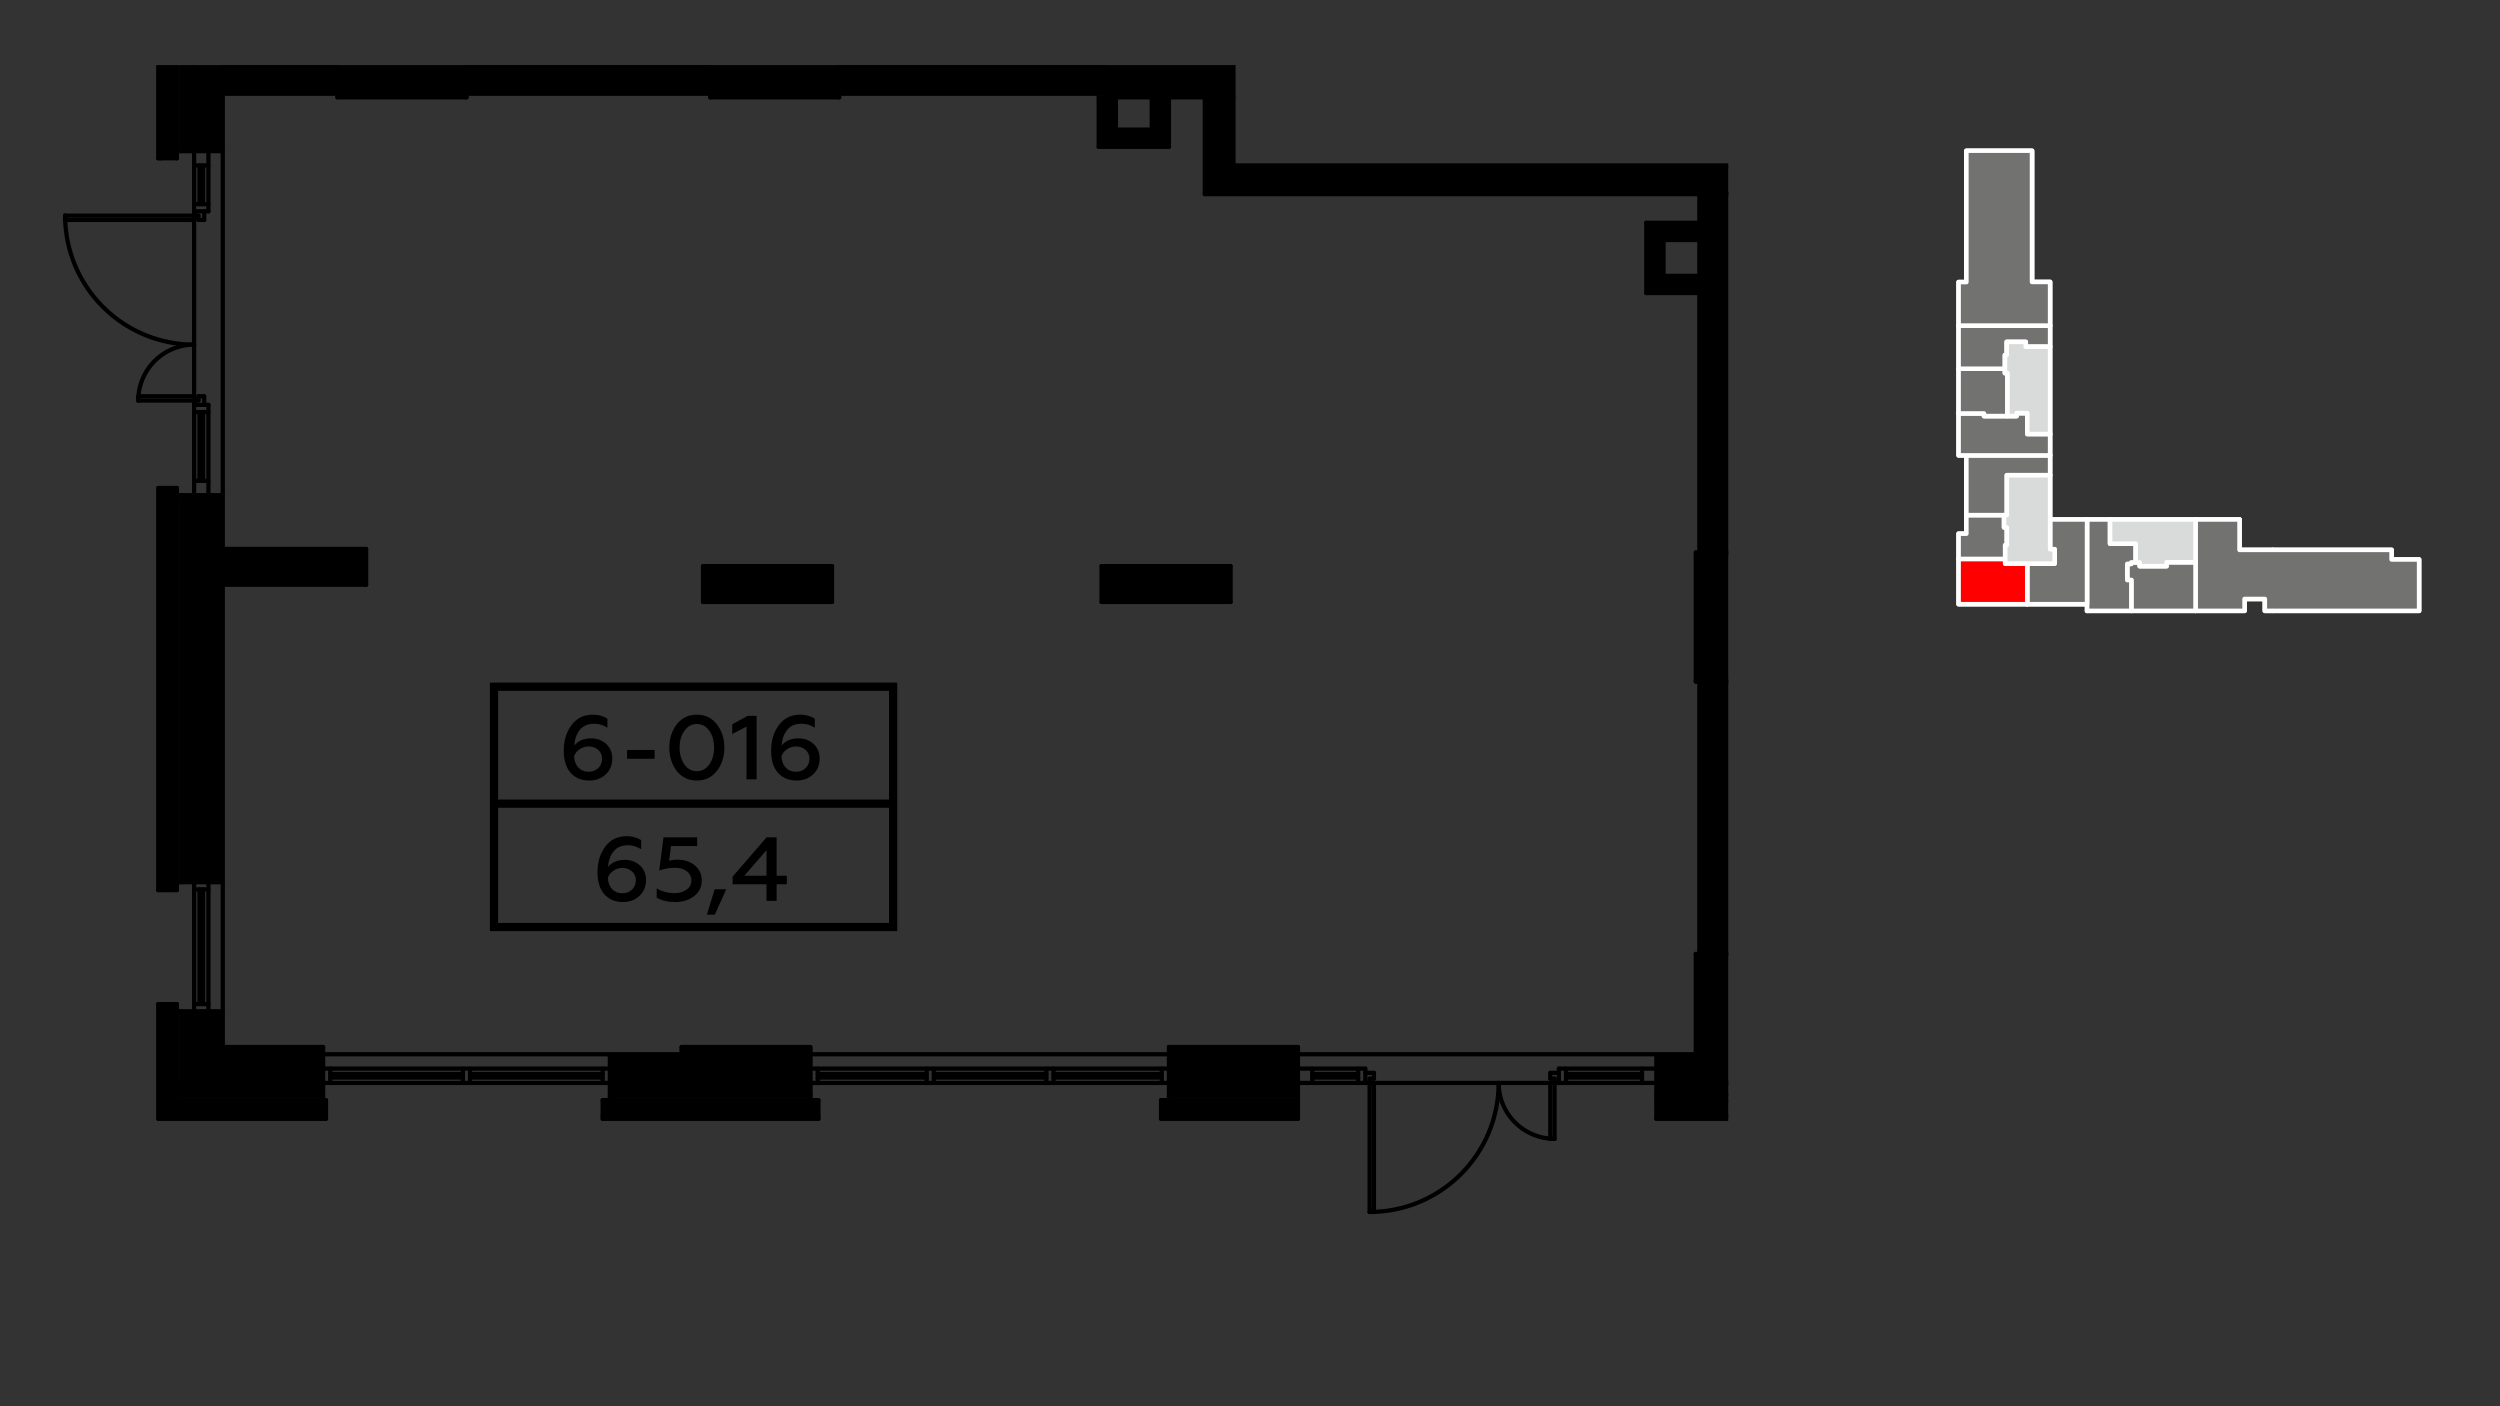 <?xml version="1.0" encoding="UTF-8"?>
<!DOCTYPE svg PUBLIC "-//W3C//DTD SVG 1.1//EN" "http://www.w3.org/Graphics/SVG/1.1/DTD/svg11.dtd">
<!-- Creator: CorelDRAW 2020 (64-Bit) -->
<svg xmlns="http://www.w3.org/2000/svg" xml:space="preserve" width="100%" height="100%" version="1.1" style="shape-rendering:geometricPrecision; text-rendering:geometricPrecision; image-rendering:optimizeQuality; fill-rule:evenodd; clip-rule:evenodd"
viewBox="0 0 13933.7 7837.7"
 xmlns:xlink="http://www.w3.org/1999/xlink"
 xmlns:xodm="http://www.corel.com/coreldraw/odm/2003">
 <rect x="0" y="0" width="13933.7" height="7837.7" fill="#333333" stroke="none"/>
 <defs>
  <style type="text/css">
   <![CDATA[
    .str1 {stroke:white;stroke-width:25.4;stroke-linecap:round;stroke-linejoin:round;stroke-miterlimit:7.661}
    .str0 {stroke:white;stroke-width:25.4;stroke-linecap:round;stroke-linejoin:round;stroke-miterlimit:7.661}
    .fil0 {fill:none}
    .fil6 {fill:black}
    .fil2 {fill:#727271}
    .fil1 {fill:#727271}
    .fil4 {fill:#D9DADA}
    .fil3 {fill:red}
    .fil5 {fill:black;fill-rule:nonzero}
   ]]>
  </style>
 </defs>
 <g id="Слой_x0020_1">
  <polyline class="fil0 str0" points="12482.09,2895.11 12482.09,3064.58 13329.68,3064.57 13329.67,3118.06 13482.95,3118.06 13482.95,3404.61 12622.88,3404.61 12622.88,3338.46 12510.15,3338.46 12510.15,3404.61 11632.18,3404.61 "/>
  <polyline class="fil0 str0" points="11632.18,3404.61 11632.18,3367.6 10916.11,3367.6 10916.11,2974.46 10959.33,2974.46 10959.33,2538.15 10916.14,2538.15 10916.14,1572.11 10959.4,1572.11 10959.4,841.07 11326.07,841.07 11326.07,1571.4 11426.31,1571.4 11426.31,2895.11 12482.09,2895.11 "/>
  <line class="fil0 str0" x1="12666.12" y1="3064.58" x2="12666.12" y2= "3404.61" />
  <line class="fil0 str0" x1="12236.82" y1="2895.11" x2="12236.82" y2= "3404.61" />
  <line class="fil0 str0" x1="11632.18" y1="3367.6" x2="11632.18" y2= "2895.11" />
  <polyline class="fil0 str0" points="11760.25,2895.11 11760.25,3030.23 11903.22,3030.23 11903.22,3134.62 11878.38,3134.62 11878.38,3142.92 11856.28,3142.92 11856.28,3232.98 11878.98,3232.98 11878.98,3404.61 "/>
  <polyline class="fil0 str0" points="11903.22,3134.62 11925.39,3134.62 11925.39,3155.58 12075.25,3155.58 12075.25,3133.87 "/>
  <line class="fil0 str0" x1="12075.25" y1="3133.87" x2="12236.82" y2= "3133.87" />
  <polyline class="fil0 str0" points="11426.31,2895.11 11426.31,3061.19 11451.55,3061.19 11451.55,3141.35 11298.93,3141.35 "/>
  <polyline class="fil0 str0" points="11298.93,3367.6 11298.93,3141.35 11175.94,3141.34 11175.94,3115.11 10916.11,3115.11 "/>
  <polyline class="fil0 str0" points="11175.94,3115.11 11175.94,3038.37 11184.98,3038.37 11184.98,2939.7 11169.49,2939.7 11169.49,2870.97 11185.11,2870.97 11185.11,2648.64 11426.31,2648.64 "/>
  <line class="fil0 str0" x1="11169.49" y1="2870.97" x2="10959.33" y2= "2870.97" />
  <line class="fil0 str0" x1="10955.87" y1="2538.15" x2="11426.31" y2= "2538.15" />
  <polyline class="fil0 str0" points="10916.11,2304.51 11057.6,2304.51 11057.6,2319.11 11239.47,2319.11 11239.47,2302.73 11299.29,2302.73 11299.29,2419.3 11426.31,2419.3 "/>
  <polyline class="fil0 str0" points="10916.14,2055.13 11174.32,2055.13 11174.32,2079.72 11188.45,2079.72 11188.45,2319.11 "/>
  <polyline class="fil0 str0" points="11174.32,2055.13 11174.32,1979.13 11184.24,1979.13 11184.24,1905.44 11290.44,1905.44 11290.44,1932.21 11426.31,1932.21 "/>
  <line class="fil0 str0" x1="10916.11" y1="1814.89" x2="11426.31" y2= "1814.89" />
  <polygon class="fil1 str1" points="12236.71,2895.11 12236.71,3404.61 12510.15,3404.61 12510.15,3338.46 12622.88,3338.46 12622.88,3404.61 13482.95,3404.61 13482.95,3118.06 13329.67,3118.06 13329.68,3064.57 12482.09,3064.58 12482.09,2895.11 "/>
  <polygon class="fil2 str1" points="12236.82,3404.61 12236.82,3133.87 12075.25,3133.87 12075.25,3155.58 11925.39,3155.58 11925.39,3134.62 11903.22,3134.62 11878.38,3134.62 11878.38,3142.92 11856.28,3142.92 11856.28,3232.98 11878.98,3232.98 11878.98,3404.61 "/>
  <polygon class="fil1 str1" points="11878.98,3404.61 11878.98,3232.98 11856.28,3232.98 11856.28,3142.92 11878.38,3142.92 11878.38,3134.62 11903.22,3134.62 11903.22,3030.23 11760.25,3030.23 11760.25,2895.11 11632.18,2895.11 11632.18,3367.6 11632.18,3404.61 "/>
  <polygon class="fil1 str1" points="11632.18,3367.6 11632.18,2895.11 11426.31,2895.11 11426.31,3061.19 11451.55,3061.19 11451.55,3141.35 11298.93,3141.35 11298.93,3367.6 "/>
  <polygon class="fil3 str1" points="11298.93,3367.6 11298.93,3141.35 11175.94,3141.34 11175.94,3115.11 10916.11,3115.11 10916.11,3367.6 "/>
  <polygon class="fil2 str1" points="10916.11,3115.11 11175.94,3115.11 11175.94,3038.37 11184.98,3038.37 11184.98,2939.7 11169.49,2939.7 11169.49,2870.97 10959.33,2870.97 10959.33,2974.46 10916.11,2974.46 "/>
  <polygon class="fil2 str1" points="10959.33,2870.97 11169.49,2870.97 11185.11,2870.97 11185.11,2648.64 11426.31,2648.64 11426.31,2538.15 10959.33,2538.15 "/>
  <polygon class="fil2 str1" points="10959.33,2538.15 11426.31,2538.15 11426.31,2419.3 11299.29,2419.3 11299.29,2302.73 11239.47,2302.73 11239.47,2319.11 11188.45,2319.11 11057.6,2319.11 11057.6,2304.51 10916.14,2304.51 10916.14,2538.15 10955.87,2538.15 "/>
  <polygon class="fil2 str1" points="11057.6,2319.11 11188.45,2319.11 11188.45,2079.72 11174.32,2079.72 11174.32,2055.13 10916.14,2055.13 10916.11,2304.51 11057.6,2304.51 "/>
  <polygon class="fil2 str1" points="10916.14,2055.13 11174.32,2055.13 11174.32,1979.13 11184.24,1979.13 11184.24,1905.44 11290.44,1905.44 11290.44,1932.21 11426.31,1932.21 11426.31,1814.89 10916.14,1814.89 "/>
  <polygon class="fil1 str1" points="10916.14,1814.89 11426.31,1814.89 11426.31,1571.4 11325.52,1571.4 11325.52,839.85 10959.4,839.85 10959.4,1572.11 10916.14,1572.11 "/>
  <polygon class="fil4 str1" points="11184.24,1905.44 11184.24,1979.13 11174.32,1979.13 11174.32,2055.13 11174.32,2079.72 11188.45,2079.72 11188.45,2319.11 11239.47,2319.11 11239.47,2302.73 11299.29,2302.73 11299.29,2419.3 11426.31,2419.3 11426.31,1932.21 11290.44,1932.21 11290.44,1905.44 "/>
  <polygon class="fil4 str1" points="11426.31,2648.64 11185.11,2648.64 11185.11,2870.97 11169.49,2870.97 11169.49,2939.7 11184.98,2939.7 11184.98,3038.37 11175.94,3038.37 11175.94,3115.11 11175.94,3141.34 11298.93,3141.35 11451.55,3141.35 11451.55,3061.19 11426.31,3061.19 11426.31,2895.11 "/>
  <polygon class="fil4 str1" points="12236.82,2895.11 11760.25,2895.11 11760.25,3030.23 11903.22,3030.23 11903.22,3134.62 11925.39,3134.62 11925.39,3155.58 12075.25,3155.58 12075.25,3133.87 12236.82,3133.87 "/>
  <g id="_2794431284720">
   <g>
    <g>
     <path class="fil5" d="M4977.83 3850.37l-2224.58 0 0 -45.74 2224.58 0 22.96 22.87 -22.96 22.87zm0 -45.74l22.96 0 0 22.87 -22.96 -22.87zm-22.96 1362.31l0 -1339.44 45.92 0 0 1339.44 -22.96 22.87 -22.96 -22.87zm45.92 0l0 22.87 -22.96 0 22.96 -22.87zm-2247.54 -22.87l2224.58 0 0 45.74 -2224.58 0 -22.96 -22.87 22.96 -22.87zm0 45.74l-22.96 0 0 -22.87 22.96 22.87zm22.96 -1362.31l0 1339.44 -45.92 0 0 -1339.44 22.96 -22.87 22.96 22.87zm-45.92 0l0 -22.87 22.96 0 -22.96 22.87z"/>
    </g>
    <path class="fil5" d="M3284.35 4350.31c36.47,0 66.69,-11.12 91.19,-33.88 24.49,-22.75 36.99,-52.59 36.99,-88.49 0,-33.88 -11.46,-60.69 -33.87,-81.42 -22.4,-20.73 -50.02,-31.35 -83.37,-31.35 -41.68,0 -72.94,13.15 -94.31,39.95 1.56,-33.88 11.46,-62.2 29.7,-85.97 18.76,-23.77 45.86,-35.4 80.77,-35.4 26.57,0 51.58,7.59 73.99,22.25l0 -50.57c-22.93,-14.66 -49.5,-22.25 -80.25,-22.25 -51.07,0 -91.18,19.22 -119.85,58.16 -28.65,38.43 -43.24,85.96 -43.24,143.11 0,52.08 12.51,92.54 37.52,121.87 25.53,29.33 60.44,43.99 104.73,43.99zm-3.65 -49.05c-47.94,0 -77.12,-32.36 -81.28,-84.95 4.69,-15.68 15.11,-29.33 30.22,-39.95 15.63,-10.62 32.31,-16.19 50.54,-16.19 21.36,0 39.6,6.58 53.68,19.22 14.58,12.64 21.87,28.83 21.87,49.56 0,20.73 -7.29,38.43 -21.36,52.08 -14.06,13.66 -32.3,20.23 -53.67,20.23z"/>
    <polygon id="1" class="fil5" points="3648.59,4228.95 3648.59,4179.9 3494.87,4179.9 3494.87,4228.95 "/>
    <path id="2" class="fil5" d="M3883.58 4350.31c46.37,0 83.89,-17.7 111.51,-53.09 28.13,-35.91 42.21,-79.4 42.21,-130.47 0,-51.08 -14.08,-94.06 -42.21,-129.96 -27.62,-35.91 -65.14,-53.61 -111.51,-53.61 -46.38,0 -83.37,17.7 -111.51,53.61 -27.61,35.9 -41.68,78.88 -41.68,129.96 0,51.07 14.07,94.56 41.68,130.47 28.14,35.39 65.13,53.09 111.51,53.09zm0 -52.08c-28.65,0 -51.58,-12.64 -69.3,-37.93 -17.72,-25.79 -26.58,-56.64 -26.58,-93.55 0,-36.92 8.86,-67.76 26.58,-93.05 17.72,-25.79 40.65,-38.43 69.3,-38.43 28.66,0 52.11,12.64 69.82,37.93 17.72,25.28 26.58,56.63 26.58,93.55 0,36.91 -8.86,68.27 -26.58,93.55 -17.71,25.29 -41.16,37.93 -69.82,37.93z"/>
    <polygon id="3" class="fil5" points="4217.06,4343.74 4217.06,3989.76 4167.05,3989.76 4081.07,4036.79 4081.07,4090.9 4160.79,4049.43 4160.79,4343.74 "/>
    <path id="4" class="fil5" d="M4440.08 4350.31c36.47,0 66.69,-11.12 91.19,-33.88 24.49,-22.75 36.99,-52.59 36.99,-88.49 0,-33.88 -11.46,-60.69 -33.87,-81.42 -22.4,-20.73 -50.02,-31.35 -83.37,-31.35 -41.68,0 -72.94,13.15 -94.31,39.95 1.56,-33.88 11.46,-62.2 29.7,-85.97 18.76,-23.77 45.86,-35.4 80.77,-35.4 26.57,0 51.58,7.59 73.99,22.25l0 -50.57c-22.93,-14.66 -49.5,-22.25 -80.25,-22.25 -51.07,0 -91.18,19.22 -119.85,58.16 -28.65,38.43 -43.24,85.96 -43.24,143.11 0,52.08 12.51,92.54 37.51,121.87 25.54,29.33 60.45,43.99 104.74,43.99zm-3.65 -49.05c-47.94,0 -77.12,-32.36 -81.28,-84.95 4.69,-15.68 15.1,-29.33 30.22,-39.95 15.63,-10.62 32.3,-16.19 50.54,-16.19 21.36,0 39.6,6.58 53.68,19.22 14.58,12.64 21.87,28.83 21.87,49.56 0,20.73 -7.29,38.43 -21.36,52.08 -14.06,13.66 -32.3,20.23 -53.67,20.23z"/>
    <path class="fil5" d="M3472.43 5027.55c36.48,0 66.7,-11.12 91.2,-33.88 24.49,-22.75 36.99,-52.59 36.99,-88.49 0,-33.88 -11.46,-60.69 -33.87,-81.42 -22.4,-20.73 -50.02,-31.35 -83.37,-31.35 -41.68,0 -72.94,13.15 -94.32,39.95 1.57,-33.88 11.47,-62.2 29.71,-85.97 18.75,-23.77 45.85,-35.4 80.76,-35.4 26.58,0 51.59,7.59 74,22.25l0 -50.57c-22.93,-14.66 -49.5,-22.25 -80.25,-22.25 -51.07,0 -91.18,19.22 -119.85,58.16 -28.65,38.43 -43.24,85.96 -43.24,143.11 0,52.08 12.51,92.54 37.51,121.87 25.54,29.33 60.45,43.99 104.73,43.99zm-3.64 -49.05c-47.94,0 -77.12,-32.36 -81.28,-84.95 4.69,-15.68 15.1,-29.33 30.22,-39.95 15.63,-10.62 32.3,-16.19 50.54,-16.19 21.36,0 39.6,6.58 53.68,19.22 14.58,12.64 21.87,28.83 21.87,49.56 0,20.73 -7.29,38.43 -21.36,52.08 -14.06,13.66 -32.3,20.23 -53.67,20.23z"/>
    <path id="1" class="fil5" d="M3762.68 5027.55c42.21,0 77.64,-11.12 105.77,-32.87 28.67,-21.74 42.73,-51.07 42.73,-87.99 0,-34.38 -13.02,-62.2 -38.55,-83.43 -25.54,-21.24 -57.84,-31.86 -97.45,-31.86 -17.19,0 -32.3,2.02 -45.85,5.56l10.42 -81.42 145.9 0 0 -48.54 -187.59 0 -23.96 184.57c30.22,-10.11 59.4,-15.17 87.54,-15.17 55.76,0 91.71,29.33 91.71,70.29 0,21.75 -8.86,38.94 -27.1,52.09 -17.72,12.64 -39.6,19.22 -66.18,19.22 -36.99,0 -70.34,-9.11 -100.04,-26.81l0 52.09c29.18,16.18 63.57,24.27 102.65,24.27z"/>
    <polygon id="2" class="fil5" points="3984.14,5097.84 4047.7,4956.25 3983.1,4956.25 3939.85,5097.84 "/>
    <path id="3" class="fil5" d="M4328.56 5020.98l0 -92.54 56.81 0 0 -47.54 -56.81 0 0 -213.9 -56.27 0 -189.14 218.96 0 42.48 189.14 0 0 92.54 56.27 0zm-56.27 -282.68l0 142.6 -124.01 0 124.01 -142.6z"/>
    <g>
     <polygon class="fil5" points="4977.82,4502.03 2753.26,4502.03 2753.26,4456.29 4977.82,4456.29 "/>
    </g>
   </g>
   <path class="fil5" d="M2611.77 542.63c0,6.52 -5.31,11.82 -11.82,11.82 -6.52,0 -11.83,-5.3 -11.83,-11.82l0 -179.77 23.65 0 0 179.77z"/>
   <path class="fil5" d="M1892.66 362.86l0 179.77c0,6.52 -5.31,11.82 -11.83,11.82 -6.51,0 -11.82,-5.3 -11.82,-11.82l0 -179.77 23.65 0z"/>
   <g>
    <path class="fil5" d="M1880.83 554.44c-6.52,0 -11.81,-5.29 -11.81,-11.81 0,-6.52 5.29,-11.81 11.81,-11.81l0 23.62zm719.1 0l-719.1 0 0 -23.62 719.1 0 0 23.62zm0 -23.62c6.52,0 11.81,5.29 11.81,11.81 0,6.52 -5.29,11.81 -11.81,11.81l0 -23.62z"/>
   </g>
   <path class="fil5" d="M4689.18 542.63c0,6.52 -5.31,11.82 -11.83,11.82 -6.51,0 -11.82,-5.3 -11.82,-11.82l0 -179.77 23.65 0 0 179.77z"/>
   <path class="fil5" d="M3970.06 362.86l0 179.77c0,6.52 -5.31,11.82 -11.82,11.82 -6.52,0 -11.83,-5.3 -11.83,-11.82l0 -179.77 23.65 0z"/>
   <g>
    <path class="fil5" d="M3958.24 554.44c-6.52,0 -11.81,-5.29 -11.81,-11.81 0,-6.52 5.29,-11.81 11.81,-11.81l0 23.62zm719.1 0l-719.1 0 0 -23.62 719.1 0 0 23.62zm0 -23.62c6.52,0 11.81,5.29 11.81,11.81 0,6.52 -5.29,11.81 -11.81,11.81l0 -23.62z"/>
   </g>
   <path class="fil5" d="M6167.32 362.86l0 179.77c0,6.52 -5.3,11.82 -11.82,11.82 -6.52,0 -11.82,-5.3 -11.82,-11.82l0 -179.77 23.64 0z"/>
   <g>
    <path class="fil5" d="M4649.2 3355.12c0,6.52 -5.29,11.81 -11.81,11.81 -6.52,0 -11.81,-5.29 -11.81,-11.81l23.62 0zm0 -199.75l0 199.75 -23.62 0 0 -199.75 23.62 0zm-23.62 0c0,-6.52 5.29,-11.81 11.81,-11.81 6.52,0 11.81,5.29 11.81,11.81l-23.62 0z"/>
   </g>
   <g>
    <path class="fil5" d="M4637.39 3143.56c6.52,0 11.81,5.29 11.81,11.81 0,6.52 -5.29,11.81 -11.81,11.81l0 -23.62zm-719.1 0l719.1 0 0 23.62 -719.1 0 0 -23.62zm0 23.62c-6.52,0 -11.81,-5.29 -11.81,-11.81 0,-6.52 5.29,-11.81 11.81,-11.81l0 23.62z"/>
   </g>
   <g>
    <path class="fil5" d="M3906.48 3155.37c0,-6.52 5.29,-11.81 11.81,-11.81 6.52,0 11.81,5.29 11.81,11.81l-23.62 0zm0 199.75l0 -199.75 23.62 0 0 199.75 -23.62 0zm23.62 0c0,6.52 -5.29,11.81 -11.81,11.81 -6.52,0 -11.81,-5.29 -11.81,-11.81l23.62 0z"/>
   </g>
   <g>
    <path class="fil5" d="M3918.29 3366.93c-6.52,0 -11.81,-5.29 -11.81,-11.81 0,-6.52 5.29,-11.81 11.81,-11.81l0 23.62zm719.1 0l-719.1 0 0 -23.62 719.1 0 0 23.62zm0 -23.62c6.52,0 11.81,5.29 11.81,11.81 0,6.52 -5.29,11.81 -11.81,11.81l0 -23.62z"/>
   </g>
   <g>
    <path class="fil5" d="M6870.42 3355.12c0,6.52 -5.29,11.81 -11.81,11.81 -6.52,0 -11.81,-5.29 -11.81,-11.81l23.62 0zm0 -199.75l0 199.75 -23.62 0 0 -199.75 23.62 0zm-23.62 0c0,-6.52 5.29,-11.81 11.81,-11.81 6.52,0 11.81,5.29 11.81,11.81l-23.62 0z"/>
   </g>
   <g>
    <path class="fil5" d="M6858.61 3143.56c6.52,0 11.81,5.29 11.81,11.81 0,6.52 -5.29,11.81 -11.81,11.81l0 -23.62zm-719.1 0l719.1 0 0 23.62 -719.1 0 0 -23.62zm0 23.62c-6.52,0 -11.81,-5.29 -11.81,-11.81 0,-6.52 5.29,-11.81 11.81,-11.81l0 23.62z"/>
   </g>
   <g>
    <path class="fil5" d="M6127.7 3155.37c0,-6.52 5.29,-11.81 11.81,-11.81 6.52,0 11.81,5.29 11.81,11.81l-23.62 0zm0 199.75l0 -199.75 23.62 0 0 199.75 -23.62 0zm23.62 0c0,6.52 -5.29,11.81 -11.81,11.81 -6.52,0 -11.81,-5.29 -11.81,-11.81l23.62 0z"/>
   </g>
   <g>
    <path class="fil5" d="M6139.51 3366.93c-6.52,0 -11.81,-5.29 -11.81,-11.81 0,-6.52 5.29,-11.81 11.81,-11.81l0 23.62zm719.1 0l-719.1 0 0 -23.62 719.1 0 0 23.62zm0 -23.62c6.52,0 11.81,5.29 11.81,11.81 0,6.52 -5.29,11.81 -11.81,11.81l0 -23.62z"/>
   </g>
   <g>
    <path class="fil5" d="M3786.63 5836.01c0,-6.52 5.29,-11.81 11.81,-11.81 6.52,0 11.81,5.29 11.81,11.81l-23.62 0zm0 199.76l0 -199.76 23.62 0 0 199.76 -23.62 0zm23.62 0c0,6.52 -5.29,11.81 -11.81,11.81 -6.52,0 -11.81,-5.29 -11.81,-11.81l23.62 0z"/>
   </g>
   <g>
    <path class="fil5" d="M7234.15 5823.64c6.52,0 11.81,5.54 11.81,12.37 0,6.83 -5.29,12.37 -11.81,12.37l0 -24.74zm-719.11 0l719.11 0 0 24.74 -719.11 0 0 -24.74zm0 24.74c-6.52,0 -11.81,-5.54 -11.81,-12.37 0,-6.83 5.29,-12.37 11.81,-12.37l0 24.74z"/>
   </g>
   <path class="fil5" d="M1093.67 362.86l0 5672.91c0,6.52 -5.31,11.82 -11.82,11.82 -6.52,0 -11.83,-5.3 -11.83,-11.82l0 -5672.91 23.65 0z"/>
   <g>
    <path class="fil5" d="M2052.44 3259.24c0,6.52 -5.29,11.81 -11.81,11.81 -6.52,0 -11.81,-5.29 -11.81,-11.81l23.62 0zm0 -199.76l0 199.76 -23.62 0 0 -199.76 23.62 0zm-23.62 0c0,-6.52 5.29,-11.81 11.81,-11.81 6.52,0 11.81,5.29 11.81,11.81l-23.62 0z"/>
   </g>
   <g>
    <path class="fil5" d="M2040.63 3047.67c6.52,0 11.81,5.29 11.81,11.81 0,6.52 -5.29,11.81 -11.81,11.81l0 -23.62zm-958.8 0l958.8 0 0 23.62 -958.8 0 0 -23.62zm0 23.62c-6.52,0 -11.81,-5.29 -11.81,-11.81 0,-6.52 5.29,-11.81 11.81,-11.81l0 23.62z"/>
   </g>
   <g>
    <path class="fil5" d="M1081.83 3271.05c-6.52,0 -11.81,-5.29 -11.81,-11.81 0,-6.52 5.29,-11.81 11.81,-11.81l0 23.62zm958.8 0l-958.8 0 0 -23.62 958.8 0 0 23.62zm0 -23.62c6.52,0 11.81,5.29 11.81,11.81 0,6.52 -5.29,11.81 -11.81,11.81l0 -23.62z"/>
   </g>
   <path class="fil5" d="M9632.3 5328.48l-180.92 0c-6.52,0 -11.82,-5.31 -11.82,-11.82 0,-6.52 5.3,-11.83 11.82,-11.83l180.92 0 0 23.65z"/>
   <g>
    <path class="fil5" d="M9439.56 5316.66c0,-6.52 5.29,-11.81 11.81,-11.81 6.52,0 11.81,5.29 11.81,11.81l-23.62 0zm0 719.11l0 -719.11 23.62 0 0 719.11 -23.62 0zm23.62 0c0,6.52 -5.29,11.81 -11.81,11.81 -6.52,0 -11.81,-5.29 -11.81,-11.81l23.62 0z"/>
   </g>
   <path class="fil5" d="M9632.3 3091.3l-180.92 0c-6.52,0 -11.82,-5.31 -11.82,-11.83 0,-6.51 5.3,-11.82 11.82,-11.82l180.92 0 0 23.65z"/>
   <g>
    <path class="fil5" d="M9439.56 3079.46c0,-6.52 5.29,-11.81 11.81,-11.81 6.52,0 11.81,5.29 11.81,11.81l-23.62 0zm0 719.1l0 -719.1 23.62 0 0 719.1 -23.62 0zm23.62 0c0,6.52 -5.29,11.81 -11.81,11.81 -6.52,0 -11.81,-5.29 -11.81,-11.81l23.62 0z"/>
   </g>
   <path class="fil5" d="M9451.38 3810.38c-6.52,0 -11.82,-5.31 -11.82,-11.82 0,-6.52 5.3,-11.83 11.82,-11.83l180.92 0 0 23.65 -180.92 0z"/>
   <g>
    <path class="fil5" d="M985.95 4928.97c-6.52,0 -11.81,-5.29 -11.81,-11.81 0,-6.52 5.29,-11.81 11.81,-11.81l0 23.62zm255.68 0l-255.68 0 0 -23.62 255.68 0 0 23.62zm0 -23.62c6.52,0 11.81,5.29 11.81,11.81 0,6.52 -5.29,11.81 -11.81,11.81l0 -23.62z"/>
   </g>
   <g>
    <path class="fil5" d="M1241.63 5624.45c6.52,0 11.81,5.29 11.81,11.81 0,6.52 -5.29,11.81 -11.81,11.81l0 -23.62zm-255.68 0l255.68 0 0 23.62 -255.68 0 0 -23.62zm0 23.62c-6.52,0 -11.81,-5.29 -11.81,-11.81 0,-6.52 5.29,-11.81 11.81,-11.81l0 23.62z"/>
   </g>
   <g>
    <path class="fil5" d="M4517.54 5887.77c-6.52,0 -11.81,-5.29 -11.81,-11.81 0,-6.52 5.29,-11.81 11.81,-11.81l0 23.62zm1997.5 0l-1997.5 0 0 -23.62 1997.5 0 0 23.62zm0 -23.62c6.52,0 11.81,5.29 11.81,11.81 0,6.52 -5.29,11.81 -11.81,11.81l0 -23.62z"/>
   </g>
   <g>
    <path class="fil5" d="M6714.79 1093.77c-6.52,0 -11.81,-5.29 -11.81,-11.81 0,-6.52 5.29,-11.81 11.81,-11.81l0 23.62zm2756.56 0l-2756.56 0 0 -23.62 2756.56 0 0 23.62zm0 -23.62c6.52,0 11.81,5.29 11.81,11.81 0,6.52 -5.29,11.81 -11.81,11.81l0 -23.62z"/>
   </g>
   <path class="fil5" d="M9631.15 1093.77c-6.52,0 -11.82,-5.31 -11.82,-11.83 0,-6.51 5.3,-11.82 11.82,-11.82l1.15 0 0 23.65 -1.15 0z"/>
   <g>
    <path class="fil5" d="M6231.22 722.41c0,6.52 -5.29,11.81 -11.81,11.81 -6.52,0 -11.81,-5.29 -11.81,-11.81l23.62 0zm0 -179.78l0 179.78 -23.62 0 0 -179.78 23.62 0zm-23.62 0c0,-6.52 5.29,-11.81 11.81,-11.81 6.52,0 11.81,5.29 11.81,11.81l-23.62 0z"/>
   </g>
   <g>
    <path class="fil5" d="M6874.59 530.82c6.52,0 11.81,5.29 11.81,11.81 0,6.52 -5.29,11.81 -11.81,11.81l0 -23.62zm-751.06 0l751.06 0 0 23.62 -751.06 0 0 -23.62zm0 23.62c-6.52,0 -11.81,-5.29 -11.81,-11.81 0,-6.52 5.29,-11.81 11.81,-11.81l0 23.62z"/>
   </g>
   <g>
    <path class="fil5" d="M6123.53 830.1c-6.52,0 -11.81,-5.29 -11.81,-11.81 0,-6.52 5.29,-11.81 11.81,-11.81l0 23.62zm391.51 0l-391.51 0 0 -23.62 391.51 0 0 23.62zm0 -23.62c6.52,0 11.81,5.29 11.81,11.81 0,6.52 -5.29,11.81 -11.81,11.81l0 -23.62z"/>
   </g>
   <g>
    <path class="fil5" d="M6419.16 710.6c6.52,0 11.81,5.29 11.81,11.81 0,6.52 -5.29,11.81 -11.81,11.81l0 -23.62zm-199.75 0l199.75 0 0 23.62 -199.75 0 0 -23.62zm0 23.62c-6.52,0 -11.81,-5.29 -11.81,-11.81 0,-6.52 5.29,-11.81 11.81,-11.81l0 23.62z"/>
   </g>
   <g>
    <path class="fil5" d="M6526.85 818.29c0,6.52 -5.29,11.81 -11.81,11.81 -6.52,0 -11.81,-5.29 -11.81,-11.81l23.62 0zm0 -275.66l0 275.66 -23.62 0 0 -275.66 23.62 0zm-23.62 0c0,-6.52 5.29,-11.81 11.81,-11.81 6.52,0 11.81,5.29 11.81,11.81l-23.62 0z"/>
   </g>
   <g>
    <path class="fil5" d="M6407.35 542.63c0,-6.52 5.29,-11.81 11.81,-11.81 6.52,0 11.81,5.29 11.81,11.81l-23.62 0zm0 179.78l0 -179.78 23.62 0 0 179.78 -23.62 0zm23.62 0c0,6.52 -5.29,11.81 -11.81,11.81 -6.52,0 -11.81,-5.29 -11.81,-11.81l23.62 0z"/>
   </g>
   <path class="fil5" d="M6167.32 362.86c0,6.52 -5.3,11.82 -11.82,11.82l-1478.15 0c-6.51,0 -11.82,-5.3 -11.82,-11.82l1501.79 0z"/>
   <g>
    <path class="fil5" d="M4677.34 534.47c-6.52,0 -11.81,-5.29 -11.81,-11.81 0,-6.52 5.29,-11.81 11.81,-11.81l0 23.62zm1478.15 0l-1478.15 0 0 -23.62 1478.15 0 0 23.62zm0 -23.62c6.52,0 11.81,5.29 11.81,11.81 0,6.52 -5.29,11.81 -11.81,11.81l0 -23.62z"/>
   </g>
   <path class="fil5" d="M3970.06 362.86c0,6.52 -5.31,11.82 -11.82,11.82l-1358.29 0c-6.52,0 -11.83,-5.3 -11.83,-11.82l1381.94 0z"/>
   <g>
    <path class="fil5" d="M2599.93 534.47c-6.52,0 -11.81,-5.29 -11.81,-11.81 0,-6.52 5.29,-11.81 11.81,-11.81l0 23.62zm1358.31 0l-1358.31 0 0 -23.62 1358.31 0 0 23.62zm0 -23.62c6.52,0 11.81,5.29 11.81,11.81 0,6.52 -5.29,11.81 -11.81,11.81l0 -23.62z"/>
   </g>
   <path class="fil5" d="M1892.66 362.86c0,6.52 -5.31,11.82 -11.83,11.82l-639.2 0c-6.52,0 -11.83,-5.3 -11.83,-11.82l662.86 0z"/>
   <g>
    <path class="fil5" d="M1241.63 534.47c-6.52,0 -11.81,-5.29 -11.81,-11.81 0,-6.52 5.29,-11.81 11.81,-11.81l0 23.62zm639.2 0l-639.2 0 0 -23.62 639.2 0 0 23.62zm0 -23.62c6.52,0 11.81,5.29 11.81,11.81 0,6.52 -5.29,11.81 -11.81,11.81l0 -23.62z"/>
   </g>
   <path class="fil5" d="M9632.3 933.99l-2757.72 0c-6.51,0 -11.82,-5.31 -11.82,-11.83 0,-6.51 5.31,-11.82 11.82,-11.82l2620.17 0 137.55 0 0 23.65z"/>
   <path class="fil5" d="M9632.3 5328.42l-1.15 0.06c-6.52,0 -11.82,-5.31 -11.82,-11.82l0 -1518.1c0,-6.52 5.3,-11.83 11.82,-11.83l1.15 0.06 0 1541.63z"/>
   <g>
    <path class="fil5" d="M9459.54 3798.56c0,-6.52 5.29,-11.81 11.81,-11.81 6.52,0 11.81,5.29 11.81,11.81l-23.62 0zm0 1518.1l0 -1518.1 23.62 0 0 1518.1 -23.62 0zm23.62 0c0,6.52 -5.29,11.81 -11.81,11.81 -6.52,0 -11.81,-5.29 -11.81,-11.81l23.62 0z"/>
   </g>
   <path class="fil5" d="M9632.3 3091.24l-1.15 0.06c-6.52,0 -11.82,-5.31 -11.82,-11.83l0 -1997.53c0,-6.51 5.3,-11.82 11.82,-11.82l1.15 0.06 0 2021.06z"/>
   <g>
    <path class="fil5" d="M9459.54 1081.96c0,-6.52 5.29,-11.81 11.81,-11.81 6.52,0 11.81,5.29 11.81,11.81l-23.62 0zm0 1997.5l0 -1997.5 23.62 0 0 1997.5 -23.62 0zm23.62 0c0,6.52 -5.29,11.81 -11.81,11.81 -6.52,0 -11.81,-5.29 -11.81,-11.81l23.62 0z"/>
   </g>
   <g>
    <path class="fil5" d="M9471.35 1229.95c6.52,0 11.81,5.29 11.81,11.81 0,6.52 -5.29,11.81 -11.81,11.81l0 -23.62zm-295.63 0l295.63 0 0 23.62 -295.63 0 0 -23.62zm0 23.62c-6.52,0 -11.81,-5.29 -11.81,-11.81 0,-6.52 5.29,-11.81 11.81,-11.81l0 23.62z"/>
   </g>
   <g>
    <path class="fil5" d="M9271.6 1349.45c-6.52,0 -11.81,-5.29 -11.81,-11.81 0,-6.52 5.29,-11.81 11.81,-11.81l0 23.62zm199.75 0l-199.75 0 0 -23.62 199.75 0 0 23.62zm0 -23.62c6.52,0 11.81,5.29 11.81,11.81 0,6.52 -5.29,11.81 -11.81,11.81l0 -23.62z"/>
   </g>
   <g>
    <path class="fil5" d="M9163.91 1241.76c0,-6.52 5.29,-11.81 11.81,-11.81 6.52,0 11.81,5.29 11.81,11.81l-23.62 0zm0 391.51l0 -391.51 23.62 0 0 391.51 -23.62 0zm23.62 0c0,6.52 -5.29,11.81 -11.81,11.81 -6.52,0 -11.81,-5.29 -11.81,-11.81l23.62 0z"/>
   </g>
   <g>
    <path class="fil5" d="M9283.41 1537.39c0,6.52 -5.29,11.81 -11.81,11.81 -6.52,0 -11.81,-5.29 -11.81,-11.81l23.62 0zm0 -199.75l0 199.75 -23.62 0 0 -199.75 23.62 0zm-23.62 0c0,-6.52 5.29,-11.81 11.81,-11.81 6.52,0 11.81,5.29 11.81,11.81l-23.62 0z"/>
   </g>
   <g>
    <path class="fil5" d="M9175.72 1645.08c-6.52,0 -11.81,-5.29 -11.81,-11.81 0,-6.52 5.29,-11.81 11.81,-11.81l0 23.62zm295.63 0l-295.63 0 0 -23.62 295.63 0 0 23.62zm0 -23.62c6.52,0 11.81,5.29 11.81,11.81 0,6.52 -5.29,11.81 -11.81,11.81l0 -23.62z"/>
   </g>
   <g>
    <path class="fil5" d="M9471.35 1525.58c6.52,0 11.81,5.29 11.81,11.81 0,6.52 -5.29,11.81 -11.81,11.81l0 -23.62zm-199.75 0l199.75 0 0 23.62 -199.75 0 0 -23.62zm0 23.62c-6.52,0 -11.81,-5.29 -11.81,-11.81 0,-6.52 5.29,-11.81 11.81,-11.81l0 23.62z"/>
   </g>
   <g>
    <path class="fil5" d="M1241.63 2748.05c6.52,0 11.81,5.29 11.81,11.81 0,6.52 -5.29,11.81 -11.81,11.81l0 -23.62zm-255.68 0l255.68 0 0 23.62 -255.68 0 0 -23.62zm0 23.62c-6.52,0 -11.81,-5.29 -11.81,-11.81 0,-6.52 5.29,-11.81 11.81,-11.81l0 23.62z"/>
   </g>
   <g>
    <path class="fil5" d="M998.11 5636.26c0,-6.52 5.29,-11.81 11.81,-11.81 6.52,0 11.81,5.29 11.81,11.81l-23.62 0zm0 399.51l0 -399.51 23.62 0 0 399.51 -23.62 0zm23.62 0c0,6.52 -5.29,11.81 -11.81,11.81 -6.52,0 -11.81,-5.29 -11.81,-11.81l23.62 0z"/>
   </g>
   <g>
    <path class="fil5" d="M998.11 2759.86c0,-6.52 5.29,-11.81 11.81,-11.81 6.52,0 11.81,5.29 11.81,11.81l-23.62 0zm0 2157.3l0 -2157.3 23.62 0 0 2157.3 -23.62 0zm23.62 0c0,6.52 -5.29,11.81 -11.81,11.81 -6.52,0 -11.81,-5.29 -11.81,-11.81l23.62 0z"/>
   </g>
   <g>
    <path class="fil5" d="M985.95 854.07c-6.52,0 -11.81,-5.29 -11.81,-11.81 0,-6.52 5.29,-11.81 11.81,-11.81l0 23.62zm255.68 0l-255.68 0 0 -23.62 255.68 0 0 23.62zm0 -23.62c6.52,0 11.81,5.29 11.81,11.81 0,6.52 -5.29,11.81 -11.81,11.81l0 -23.62z"/>
   </g>
   <path class="fil5" d="M1021.75 362.86l0 479.4c0,6.52 -5.3,11.82 -11.82,11.82 -6.52,0 -11.82,-5.3 -11.82,-11.82l0 -479.4 23.64 0z"/>
   <g>
    <path class="fil5" d="M6503.23 5836.01c0,-6.52 5.29,-11.81 11.81,-11.81 6.52,0 11.81,5.29 11.81,11.81l-23.62 0zm0 295.64l0 -295.64 23.62 0 0 295.64 -23.62 0zm23.62 0c0,6.52 -5.29,11.81 -11.81,11.81 -6.52,0 -11.81,-5.29 -11.81,-11.81l23.62 0z"/>
   </g>
   <g>
    <path class="fil5" d="M3387.13 5875.96c0,-6.52 5.29,-11.81 11.81,-11.81 6.52,0 11.81,5.29 11.81,11.81l-23.62 0zm0 255.69l0 -255.69 23.62 0 0 255.69 -23.62 0zm23.62 0c0,6.52 -5.29,11.81 -11.81,11.81 -6.52,0 -11.81,-5.29 -11.81,-11.81l23.62 0z"/>
   </g>
   <g>
    <path class="fil5" d="M4529.35 6131.65c0,6.52 -5.29,11.81 -11.81,11.81 -6.52,0 -11.81,-5.29 -11.81,-11.81l23.62 0zm0 -295.64l0 295.64 -23.62 0 0 -295.64 23.62 0zm-23.62 0c0,-6.52 5.29,-11.81 11.81,-11.81 6.52,0 11.81,5.29 11.81,11.81l-23.62 0z"/>
   </g>
   <path class="fil5" d="M9632.3 6047.59l-8646.34 0c-6.52,0 -11.82,-5.3 -11.82,-11.82 0,-6.51 5.3,-11.82 11.82,-11.82l8646.34 0 0 23.64z"/>
   <g>
    <path class="fil5" d="M1812.74 6131.65c0,6.52 -5.29,11.81 -11.81,11.81 -6.52,0 -11.81,-5.29 -11.81,-11.81l23.62 0zm0 -295.64l0 295.64 -23.62 0 0 -295.64 23.62 0zm-23.62 0c0,-6.52 5.29,-11.81 11.81,-11.81 6.52,0 11.81,5.29 11.81,11.81l-23.62 0z"/>
   </g>
   <g>
    <path class="fil5" d="M6515.04 6119.49c-6.52,0 -11.81,-5.29 -11.81,-11.81 0,-6.52 5.29,-11.81 11.81,-11.81l0 23.62zm719.1 0l-719.1 0 0 -23.62 719.1 0 0 23.62zm0 -23.62c6.52,0 11.81,5.29 11.81,11.81 0,6.52 -5.29,11.81 -11.81,11.81l0 -23.62z"/>
   </g>
   <g>
    <path class="fil5" d="M3398.94 6119.49c-6.52,0 -11.81,-5.29 -11.81,-11.81 0,-6.52 5.29,-11.81 11.81,-11.81l0 23.62zm1118.6 0l-1118.6 0 0 -23.62 1118.6 0 0 23.62zm0 -23.62c6.52,0 11.81,5.29 11.81,11.81 0,6.52 -5.29,11.81 -11.81,11.81l0 -23.62z"/>
   </g>
   <g>
    <path class="fil5" d="M985.95 6119.49c-6.52,0 -11.81,-5.29 -11.81,-11.81 0,-6.52 5.29,-11.81 11.81,-11.81l0 23.62zm814.98 0l-814.98 0 0 -23.62 814.98 0 0 23.62zm0 -23.62c6.52,0 11.81,5.29 11.81,11.81 0,6.52 -5.29,11.81 -11.81,11.81l0 -23.62z"/>
   </g>
   <path class="fil5" d="M9231.66 6119.51c-6.52,0 -11.83,-5.31 -11.83,-11.82 0,-6.52 5.31,-11.83 11.83,-11.83l400.64 0 0 23.65 -400.64 0z"/>
   <path class="fil5" d="M893.91 362.86l0 519.35c0,6.52 -5.31,11.82 -11.83,11.82 -6.51,0 -11.82,-5.3 -11.82,-11.82l0 -519.35 23.65 0z"/>
   <g>
    <path class="fil5" d="M882.08 894.02c-6.52,0 -11.81,-5.29 -11.81,-11.81 0,-6.52 5.29,-11.81 11.81,-11.81l0 23.62zm103.87 0l-103.87 0 0 -23.62 103.87 0 0 23.62zm0 -23.62c6.52,0 11.81,5.29 11.81,11.81 0,6.52 -5.29,11.81 -11.81,11.81l0 -23.62z"/>
   </g>
   <path class="fil5" d="M997.78 882.21c0,6.52 -5.3,11.82 -11.82,11.82 -6.52,0 -11.82,-5.3 -11.82,-11.82l0 -519.35 23.64 0 0 519.35z"/>
   <g>
    <path class="fil5" d="M870.27 2719.91c0,-6.52 5.29,-11.81 11.81,-11.81 6.52,0 11.81,5.29 11.81,11.81l-23.62 0zm0 2241.2l0 -2241.2 23.62 0 0 2241.2 -23.62 0zm23.62 0c0,6.52 -5.29,11.81 -11.81,11.81 -6.52,0 -11.81,-5.29 -11.81,-11.81l23.62 0z"/>
   </g>
   <g>
    <path class="fil5" d="M882.08 4972.92c-6.52,0 -11.81,-5.29 -11.81,-11.81 0,-6.52 5.29,-11.81 11.81,-11.81l0 23.62zm103.87 0l-103.87 0 0 -23.62 103.87 0 0 23.62zm0 -23.62c6.52,0 11.81,5.29 11.81,11.81 0,6.52 -5.29,11.81 -11.81,11.81l0 -23.62z"/>
   </g>
   <g>
    <path class="fil5" d="M997.76 4961.11c0,6.52 -5.29,11.81 -11.81,11.81 -6.52,0 -11.81,-5.29 -11.81,-11.81l23.62 0zm0 -2241.2l0 2241.2 -23.62 0 0 -2241.2 23.62 0zm-23.62 0c0,-6.52 5.29,-11.81 11.81,-11.81 6.52,0 11.81,5.29 11.81,11.81l-23.62 0z"/>
   </g>
   <g>
    <path class="fil5" d="M985.95 2708.1c6.52,0 11.81,5.29 11.81,11.81 0,6.52 -5.29,11.81 -11.81,11.81l0 -23.62zm-103.87 0l103.87 0 0 23.62 -103.87 0 0 -23.62zm0 23.62c-6.52,0 -11.81,-5.29 -11.81,-11.81 0,-6.52 5.29,-11.81 11.81,-11.81l0 23.62z"/>
   </g>
   <g>
    <path class="fil5" d="M870.27 5596.31c0,-6.52 5.29,-11.81 11.81,-11.81 6.52,0 11.81,5.29 11.81,11.81l-23.62 0zm0 639.21l0 -639.21 23.62 0 0 639.21 -23.62 0zm23.62 0c0,6.52 -5.29,11.81 -11.81,11.81 -6.52,0 -11.81,-5.29 -11.81,-11.81l23.62 0z"/>
   </g>
   <g>
    <path class="fil5" d="M997.76 6131.65c0,6.52 -5.29,11.81 -11.81,11.81 -6.52,0 -11.81,-5.29 -11.81,-11.81l23.62 0zm0 -535.34l0 535.34 -23.62 0 0 -535.34 23.62 0zm-23.62 0c0,-6.52 5.29,-11.81 11.81,-11.81 6.52,0 11.81,5.29 11.81,11.81l-23.62 0z"/>
   </g>
   <g>
    <path class="fil5" d="M985.95 5584.5c6.52,0 11.81,5.29 11.81,11.81 0,6.52 -5.29,11.81 -11.81,11.81l0 -23.62zm-103.87 0l103.87 0 0 23.62 -103.87 0 0 -23.62zm0 23.62c-6.52,0 -11.81,-5.29 -11.81,-11.81 0,-6.52 5.29,-11.81 11.81,-11.81l0 23.62z"/>
   </g>
   <g>
    <path class="fil5" d="M909.87 6219.54c0,6.52 -5.29,11.81 -11.81,11.81 -6.52,0 -11.81,-5.29 -11.81,-11.81l23.62 0zm0 -623.23l0 623.23 -23.62 0 0 -623.23 23.62 0zm-23.62 0c0,-6.52 5.29,-11.81 11.81,-11.81 6.52,0 11.81,5.29 11.81,11.81l-23.62 0z"/>
   </g>
   <g>
    <path class="fil5" d="M909.87 4961.11c0,6.52 -5.29,11.81 -11.81,11.81 -6.52,0 -11.81,-5.29 -11.81,-11.81l23.62 0zm0 -2241.2l0 2241.2 -23.62 0 0 -2241.2 23.62 0zm-23.62 0c0,-6.52 5.29,-11.81 11.81,-11.81 6.52,0 11.81,5.29 11.81,11.81l-23.62 0z"/>
   </g>
   <path class="fil5" d="M909.89 882.21c0,6.52 -5.31,11.82 -11.83,11.82 -6.51,0 -11.82,-5.3 -11.82,-11.82l0 -519.35 23.65 0 0 519.35z"/>
   <g>
    <path class="fil5" d="M882.08 6247.33c-6.52,0 -11.81,-5.29 -11.81,-11.81 0,-6.52 5.29,-11.81 11.81,-11.81l0 23.62zm934.83 0l-934.83 0 0 -23.62 934.83 0 0 23.62zm0 -23.62c6.52,0 11.81,5.29 11.81,11.81 0,6.52 -5.29,11.81 -11.81,11.81l0 -23.62z"/>
   </g>
   <g>
    <path class="fil5" d="M1828.72 6235.52c0,6.52 -5.29,11.81 -11.81,11.81 -6.52,0 -11.81,-5.29 -11.81,-11.81l23.62 0zm0 -103.87l0 103.87 -23.62 0 0 -103.87 23.62 0zm-23.62 0c0,-6.52 5.29,-11.81 11.81,-11.81 6.52,0 11.81,5.29 11.81,11.81l-23.62 0z"/>
   </g>
   <g>
    <path class="fil5" d="M1816.91 6119.84c6.52,0 11.81,5.29 11.81,11.81 0,6.52 -5.29,11.81 -11.81,11.81l0 -23.62zm-830.96 0l830.96 0 0 23.62 -830.96 0 0 -23.62zm0 23.62c-6.52,0 -11.81,-5.29 -11.81,-11.81 0,-6.52 5.29,-11.81 11.81,-11.81l0 23.62z"/>
   </g>
   <g>
    <path class="fil5" d="M3358.99 6247.33c-6.52,0 -11.81,-5.29 -11.81,-11.81 0,-6.52 5.29,-11.81 11.81,-11.81l0 23.62zm1202.49 0l-1202.49 0 0 -23.62 1202.49 0 0 23.62zm0 -23.62c6.52,0 11.81,5.29 11.81,11.81 0,6.52 -5.29,11.81 -11.81,11.81l0 -23.62z"/>
   </g>
   <g>
    <path class="fil5" d="M4573.29 6235.52c0,6.52 -5.29,11.81 -11.81,11.81 -6.52,0 -11.81,-5.29 -11.81,-11.81l23.62 0zm0 -103.87l0 103.87 -23.62 0 0 -103.87 23.62 0zm-23.62 0c0,-6.52 5.29,-11.81 11.81,-11.81 6.52,0 11.81,5.29 11.81,11.81l-23.62 0z"/>
   </g>
   <g>
    <path class="fil5" d="M4561.48 6119.84c6.52,0 11.81,5.29 11.81,11.81 0,6.52 -5.29,11.81 -11.81,11.81l0 -23.62zm-1202.49 0l1202.49 0 0 23.62 -1202.49 0 0 -23.62zm0 23.62c-6.52,0 -11.81,-5.29 -11.81,-11.81 0,-6.52 5.29,-11.81 11.81,-11.81l0 23.62z"/>
   </g>
   <g>
    <path class="fil5" d="M3347.18 6131.65c0,-6.52 5.29,-11.81 11.81,-11.81 6.52,0 11.81,5.29 11.81,11.81l-23.62 0zm0 103.87l0 -103.87 23.62 0 0 103.87 -23.62 0zm23.62 0c0,6.52 -5.29,11.81 -11.81,11.81 -6.52,0 -11.81,-5.29 -11.81,-11.81l23.62 0z"/>
   </g>
   <g>
    <path class="fil5" d="M6471.1 6247.33c-6.52,0 -11.81,-5.29 -11.81,-11.81 0,-6.52 5.29,-11.81 11.81,-11.81l0 23.62zm763.04 0l-763.04 0 0 -23.62 763.04 0 0 23.62zm0 -23.62c6.52,0 11.81,5.29 11.81,11.81 0,6.52 -5.29,11.81 -11.81,11.81l0 -23.62z"/>
   </g>
   <g>
    <path class="fil5" d="M7245.95 6235.52c0,6.52 -5.29,11.81 -11.81,11.81 -6.52,0 -11.81,-5.29 -11.81,-11.81l23.62 0zm0 -399.51l0 399.51 -23.62 0 0 -399.51 23.62 0zm-23.62 0c0,-6.52 5.29,-11.81 11.81,-11.81 6.52,0 11.81,5.29 11.81,11.81l-23.62 0z"/>
   </g>
   <g>
    <path class="fil5" d="M7234.14 6119.84c6.52,0 11.81,5.29 11.81,11.81 0,6.52 -5.29,11.81 -11.81,11.81l0 -23.62zm-763.04 0l763.04 0 0 23.62 -763.04 0 0 -23.62zm0 23.62c-6.52,0 -11.81,-5.29 -11.81,-11.81 0,-6.52 5.29,-11.81 11.81,-11.81l0 23.62z"/>
   </g>
   <g>
    <path class="fil5" d="M6459.29 6131.65c0,-6.52 5.29,-11.81 11.81,-11.81 6.52,0 11.81,5.29 11.81,11.81l-23.62 0zm0 103.87l0 -103.87 23.62 0 0 103.87 -23.62 0zm23.62 0c0,6.52 -5.29,11.81 -11.81,11.81 -6.52,0 -11.81,-5.29 -11.81,-11.81l23.62 0z"/>
   </g>
   <g>
    <path class="fil5" d="M7234.14 6207.73c6.52,0 11.81,5.29 11.81,11.81 0,6.52 -5.29,11.81 -11.81,11.81l0 -23.62zm-763.04 0l763.04 0 0 23.62 -763.04 0 0 -23.62zm0 23.62c-6.52,0 -11.81,-5.29 -11.81,-11.81 0,-6.52 5.29,-11.81 11.81,-11.81l0 23.62z"/>
   </g>
   <g>
    <path class="fil5" d="M4561.48 6207.73c6.52,0 11.81,5.29 11.81,11.81 0,6.52 -5.29,11.81 -11.81,11.81l0 -23.62zm-1202.49 0l1202.49 0 0 23.62 -1202.49 0 0 -23.62zm0 23.62c-6.52,0 -11.81,-5.29 -11.81,-11.81 0,-6.52 5.29,-11.81 11.81,-11.81l0 23.62z"/>
   </g>
   <g>
    <path class="fil5" d="M1816.91 6207.73c6.52,0 11.81,5.29 11.81,11.81 0,6.52 -5.29,11.81 -11.81,11.81l0 -23.62zm-918.85 0l918.85 0 0 23.62 -918.85 0 0 -23.62zm0 23.62c-6.52,0 -11.81,-5.29 -11.81,-11.81 0,-6.52 5.29,-11.81 11.81,-11.81l0 23.62z"/>
   </g>
   <path class="fil5" d="M9231.66 6247.33c-6.52,0 -11.83,-5.31 -11.83,-11.83 0,-6.51 5.31,-11.82 11.83,-11.82l400.64 0 0 23.65 -400.64 0z"/>
   <path class="fil5" d="M9632.3 6143.48l-400.64 0c-6.52,0 -11.83,-5.31 -11.83,-11.82 0,-6.52 5.31,-11.83 11.83,-11.83l400.64 0 0 23.65z"/>
   <g>
    <path class="fil5" d="M9219.84 5875.96c0,-6.52 5.29,-11.81 11.81,-11.81 6.52,0 11.81,5.29 11.81,11.81l-23.62 0zm0 359.56l0 -359.56 23.62 0 0 359.56 -23.62 0zm23.62 0c0,6.52 -5.29,11.81 -11.81,11.81 -6.52,0 -11.81,-5.29 -11.81,-11.81l23.62 0z"/>
   </g>
   <path class="fil5" d="M9632.3 6231.35l-400.64 0c-6.52,0 -11.83,-5.31 -11.83,-11.83 0,-6.51 5.31,-11.82 11.83,-11.82l400.64 0 0 23.65z"/>
   <g>
    <path class="fil5" d="M1253.44 5836.01c0,6.52 -5.29,11.81 -11.81,11.81 -6.52,0 -11.81,-5.29 -11.81,-11.81l23.62 0zm0 -2576.77l0 2576.77 -23.62 0 0 -2576.77 23.62 0zm-23.62 0c0,-6.52 5.29,-11.81 11.81,-11.81 6.52,0 11.81,5.29 11.81,11.81l-23.62 0z"/>
   </g>
   <path class="fil5" d="M1253.45 362.86l0 2696.62c0,6.52 -5.31,11.83 -11.82,11.83 -6.52,0 -11.83,-5.31 -11.83,-11.83l0 -2696.62 23.65 0z"/>
   <g>
    <path class="fil5" d="M6702.98 542.63c0,-6.52 5.29,-11.81 11.81,-11.81 6.52,0 11.81,5.29 11.81,11.81l-23.62 0zm0 539.33l0 -539.33 23.62 0 0 539.33 -23.62 0zm23.62 0c0,6.52 -5.29,11.81 -11.81,11.81 -6.52,0 -11.81,-5.29 -11.81,-11.81l23.62 0z"/>
   </g>
   <path class="fil5" d="M6886.41 922.16c0,6.52 -5.31,11.83 -11.83,11.83 -6.51,0 -11.82,-5.31 -11.82,-11.83l0 -559.3 23.65 0 0 559.3z"/>
   <g>
    <path class="fil5" d="M1093.82 1225.78c0,6.52 -5.29,11.81 -11.81,11.81 -6.52,0 -11.81,-5.29 -11.81,-11.81l23.62 0zm0 -47.94l0 47.94 -23.62 0 0 -47.94 23.62 0zm-23.62 0c0,-6.52 5.29,-11.81 11.81,-11.81 6.52,0 11.81,5.29 11.81,11.81l-23.62 0z"/>
   </g>
   <g>
    <path class="fil5" d="M351.1 1201.81c0,-6.52 5.29,-11.81 11.81,-11.81 6.52,0 11.81,5.29 11.81,11.81l-23.62 0zm0 23.97l0 -23.97 23.62 0 0 23.97 -23.62 0zm23.62 0c0,6.52 -5.29,11.81 -11.81,11.81 -6.52,0 -11.81,-5.29 -11.81,-11.81l23.62 0z"/>
   </g>
   <g>
    <path class="fil5" d="M351.1 1201.81c0,-6.52 5.29,-11.81 11.81,-11.81 6.52,0 11.81,5.29 11.81,11.81l-23.62 0zm230.78 500.13l-16.7 16.7 0 0 -12.67 -12.99 -12.32 -13.27 -11.97 -13.54 -11.6 -13.82 -11.22 -14.05 -10.88 -14.31 -10.49 -14.56 -10.13 -14.79 -9.74 -15.01 -9.37 -15.22 -8.99 -15.45 -8.6 -15.65 -8.2 -15.84 -7.82 -16.02 -7.42 -16.22 -7.02 -16.39 -6.63 -16.55 -6.21 -16.71 -5.81 -16.86 -5.4 -17.01 -4.98 -17.14 -4.56 -17.27 -4.15 -17.39 -3.73 -17.51 -3.29 -17.62 -2.87 -17.71 -2.43 -17.81 -2 -17.88 -1.57 -17.96 -1.11 -18.04 -0.68 -18.1 -0.22 -18.14 23.62 0 0.22 17.56 0.64 17.52 1.09 17.44 1.51 17.38 1.94 17.32 2.35 17.23 2.77 17.13 3.19 17.04 3.61 16.95 4.01 16.83 4.42 16.71 4.82 16.6 5.22 16.45 5.63 16.32 6.01 16.17 6.41 16.01 6.8 15.87 7.18 15.68 7.56 15.52 7.94 15.32 8.32 15.15 8.69 14.93 9.07 14.74 9.44 14.53 9.79 14.31 10.15 14.08 10.52 13.85 10.88 13.61 11.22 13.36 11.57 13.1 11.92 12.85 12.27 12.57 0 0zm500.13 207.16l0 23.62 -18.15 -0.22 -18.09 -0.68 -18.04 -1.11 -17.96 -1.57 -17.88 -2 -17.81 -2.43 -17.72 -2.87 -17.62 -3.29 -17.5 -3.73 -17.39 -4.15 -17.27 -4.56 -17.14 -4.98 -17.01 -5.4 -16.86 -5.81 -16.71 -6.21 -16.56 -6.63 -16.38 -7.02 -16.22 -7.42 -16.02 -7.82 -15.85 -8.2 -15.64 -8.6 -15.44 -8.99 -15.24 -9.37 -15.01 -9.75 -14.78 -10.12 -14.56 -10.49 -14.31 -10.88 -14.05 -11.22 -13.82 -11.6 -13.54 -11.97 -13.27 -12.32 -12.99 -12.67 16.7 -16.7 12.57 12.27 12.85 11.92 13.1 11.57 13.36 11.22 13.61 10.88 13.85 10.52 14.08 10.15 14.3 9.8 14.53 9.43 14.74 9.07 14.94 8.69 15.14 8.32 15.33 7.94 15.52 7.56 15.68 7.18 15.86 6.8 16.02 6.41 16.17 6.01 16.32 5.63 16.45 5.22 16.6 4.82 16.71 4.42 16.83 4.01 16.94 3.61 17.04 3.19 17.14 2.77 17.23 2.35 17.32 1.94 17.38 1.51 17.44 1.09 17.51 0.64 17.57 0.22zm0 0c6.52,0 11.81,5.29 11.81,11.81 0,6.52 -5.29,11.81 -11.81,11.81l0 -23.62z"/>
   </g>
   <g>
    <path class="fil5" d="M1093.82 2256.49c0,6.52 -5.29,11.81 -11.81,11.81 -6.52,0 -11.81,-5.29 -11.81,-11.81l23.62 0zm0 -47.94l0 47.94 -23.62 0 0 -47.94 23.62 0zm-23.62 0c0,-6.52 5.29,-11.81 11.81,-11.81 6.52,0 11.81,5.29 11.81,11.81l-23.62 0z"/>
   </g>
   <g>
    <path class="fil5" d="M1105.98 2220.36c-6.52,0 -11.81,-5.29 -11.81,-11.81 0,-6.52 5.29,-11.81 11.81,-11.81l0 23.62zm31.96 0l-31.96 0 0 -23.62 31.96 0 0 23.62zm0 -23.62c6.52,0 11.81,5.29 11.81,11.81 0,6.52 -5.29,11.81 -11.81,11.81l0 -23.62z"/>
   </g>
   <g>
    <path class="fil5" d="M782.21 2232.52c0,6.52 -5.29,11.81 -11.81,11.81 -6.52,0 -11.81,-5.29 -11.81,-11.81l23.62 0zm0 -23.97l0 23.97 -23.62 0 0 -23.97 23.62 0zm-23.62 0c0,-6.52 5.29,-11.81 11.81,-11.81 6.52,0 11.81,5.29 11.81,11.81l-23.62 0z"/>
   </g>
   <g>
    <path class="fil5" d="M1143.58 2679.96c0,6.52 -5.29,11.81 -11.81,11.81 -6.52,0 -11.81,-5.29 -11.81,-11.81l23.62 0zm0 -383.52l0 383.52 -23.62 0 0 -383.52 23.62 0zm-23.62 0c0,-6.52 5.29,-11.81 11.81,-11.81 6.52,0 11.81,5.29 11.81,11.81l-23.62 0z"/>
   </g>
   <g>
    <path class="fil5" d="M1173.54 1177.84c0,6.52 -5.29,11.81 -11.81,11.81 -6.52,0 -11.81,-5.29 -11.81,-11.81l23.62 0zm0 -335.58l0 335.58 -23.62 0 0 -335.58 23.62 0zm-23.62 0c0,-6.52 5.29,-11.81 11.81,-11.81 6.52,0 11.81,5.29 11.81,11.81l-23.62 0z"/>
   </g>
   <g>
    <path class="fil5" d="M1143.58 5596.31c0,6.52 -5.29,11.81 -11.81,11.81 -6.52,0 -11.81,-5.29 -11.81,-11.81l23.62 0zm0 -639.2l0 639.2 -23.62 0 0 -639.2 23.62 0zm-23.62 0c0,-6.52 5.29,-11.81 11.81,-11.81 6.52,0 11.81,5.29 11.81,11.81l-23.62 0z"/>
   </g>
   <g>
    <path class="fil5" d="M1099.99 4957.11c0,-6.52 5.29,-11.81 11.81,-11.81 6.52,0 11.81,5.29 11.81,11.81l-23.62 0zm0 639.2l0 -639.2 23.62 0 0 639.2 -23.62 0zm23.62 0c0,6.52 -5.29,11.81 -11.81,11.81 -6.52,0 -11.81,-5.29 -11.81,-11.81l23.62 0z"/>
   </g>
   <g>
    <path class="fil5" d="M1081.83 4968.92c-6.52,0 -11.81,-5.29 -11.81,-11.81 0,-6.52 5.29,-11.81 11.81,-11.81l0 23.62zm79.9 0l-79.9 0 0 -23.62 79.9 0 0 23.62zm0 -23.62c6.52,0 11.81,5.29 11.81,11.81 0,6.52 -5.29,11.81 -11.81,11.81l0 -23.62z"/>
   </g>
   <g>
    <path class="fil5" d="M1173.54 5636.26c0,6.52 -5.29,11.81 -11.81,11.81 -6.52,0 -11.81,-5.29 -11.81,-11.81l23.62 0zm0 -719.1l0 719.1 -23.62 0 0 -719.1 23.62 0zm-23.62 0c0,-6.52 5.29,-11.81 11.81,-11.81 6.52,0 11.81,5.29 11.81,11.81l-23.62 0z"/>
   </g>
   <g>
    <path class="fil5" d="M1161.73 5584.5c6.52,0 11.81,5.29 11.81,11.81 0,6.52 -5.29,11.81 -11.81,11.81l0 -23.62zm-79.9 0l79.9 0 0 23.62 -79.9 0 0 -23.62zm0 23.62c-6.52,0 -11.81,-5.29 -11.81,-11.81 0,-6.52 5.29,-11.81 11.81,-11.81l0 23.62z"/>
   </g>
   <g>
    <path class="fil5" d="M7657.61 5967.85c6.52,0 11.81,5.29 11.81,11.81 0,6.52 -5.29,11.81 -11.81,11.81l0 -23.62zm-47.94 0l47.94 0 0 23.62 -47.94 0 0 -23.62zm0 23.62c-6.52,0 -11.81,-5.29 -11.81,-11.81 0,-6.52 5.29,-11.81 11.81,-11.81l0 23.62z"/>
   </g>
   <g>
    <path class="fil5" d="M7314.04 6017.61c-6.52,0 -11.81,-5.29 -11.81,-11.81 0,-6.52 5.29,-11.81 11.81,-11.81l0 23.62zm255.68 0l-255.68 0 0 -23.62 255.68 0 0 23.62zm0 -23.62c6.52,0 11.81,5.29 11.81,11.81 0,6.52 -5.29,11.81 -11.81,11.81l0 -23.62z"/>
   </g>
   <g>
    <path class="fil5" d="M8740.09 6035.77c0,6.52 -5.29,11.81 -11.81,11.81 -6.52,0 -11.81,-5.29 -11.81,-11.81l23.62 0zm0 -79.91l0 79.91 -23.62 0 0 -79.91 23.62 0zm-23.62 0c0,-6.52 5.29,-11.81 11.81,-11.81 6.52,0 11.81,5.29 11.81,11.81l-23.62 0z"/>
   </g>
   <g>
    <path class="fil5" d="M8676.52 5955.86c0,-6.52 5.29,-11.81 11.81,-11.81 6.52,0 11.81,5.29 11.81,11.81l-23.62 0zm0 79.91l0 -79.91 23.62 0 0 79.91 -23.62 0zm23.62 0c0,6.52 -5.29,11.81 -11.81,11.81 -6.52,0 -11.81,-5.29 -11.81,-11.81l23.62 0z"/>
   </g>
   <g>
    <path class="fil5" d="M6475.09 5974.02c6.52,0 11.81,5.29 11.81,11.81 0,6.52 -5.29,11.81 -11.81,11.81l0 -23.62zm-603.24 0l603.24 0 0 23.62 -603.24 0 0 -23.62zm0 23.62c-6.52,0 -11.81,-5.29 -11.81,-11.81 0,-6.52 5.29,-11.81 11.81,-11.81l0 23.62z"/>
   </g>
   <g>
    <path class="fil5" d="M5871.85 6017.61c-6.52,0 -11.81,-5.29 -11.81,-11.81 0,-6.52 5.29,-11.81 11.81,-11.81l0 23.62zm603.24 0l-603.24 0 0 -23.62 603.24 0 0 23.62zm0 -23.62c6.52,0 11.81,5.29 11.81,11.81 0,6.52 -5.29,11.81 -11.81,11.81l0 -23.62z"/>
   </g>
   <g>
    <path class="fil5" d="M6515.04 5944.05c6.52,0 11.81,5.29 11.81,11.81 0,6.52 -5.29,11.81 -11.81,11.81l0 -23.62zm-1997.5 0l1997.5 0 0 23.62 -1997.5 0 0 -23.62zm0 23.62c-6.52,0 -11.81,-5.29 -11.81,-11.81 0,-6.52 5.29,-11.81 11.81,-11.81l0 23.62z"/>
   </g>
   <g>
    <path class="fil5" d="M4569.3 6035.77c0,6.52 -5.29,11.81 -11.81,11.81 -6.52,0 -11.81,-5.29 -11.81,-11.81l23.62 0zm0 -79.91l0 79.91 -23.62 0 0 -79.91 23.62 0zm-23.62 0c0,-6.52 5.29,-11.81 11.81,-11.81 6.52,0 11.81,5.29 11.81,11.81l-23.62 0z"/>
   </g>
   <g>
    <path class="fil5" d="M5831.9 5974.02c6.52,0 11.81,5.29 11.81,11.81 0,6.52 -5.29,11.81 -11.81,11.81l0 -23.62zm-627.22 0l627.22 0 0 23.62 -627.22 0 0 -23.62zm0 23.62c-6.52,0 -11.81,-5.29 -11.81,-11.81 0,-6.52 5.29,-11.81 11.81,-11.81l0 23.62z"/>
   </g>
   <g>
    <path class="fil5" d="M5204.68 6017.61c-6.52,0 -11.81,-5.29 -11.81,-11.81 0,-6.52 5.29,-11.81 11.81,-11.81l0 23.62zm627.22 0l-627.22 0 0 -23.62 627.22 0 0 23.62zm0 -23.62c6.52,0 11.81,5.29 11.81,11.81 0,6.52 -5.29,11.81 -11.81,11.81l0 -23.62z"/>
   </g>
   <g>
    <path class="fil5" d="M5820.09 5955.86c0,-6.52 5.29,-11.81 11.81,-11.81 6.52,0 11.81,5.29 11.81,11.81l-23.62 0zm0 79.91l0 -79.91 23.62 0 0 79.91 -23.62 0zm23.62 0c0,6.52 -5.29,11.81 -11.81,11.81 -6.52,0 -11.81,-5.29 -11.81,-11.81l23.62 0z"/>
   </g>
   <g>
    <path class="fil5" d="M5883.66 6035.77c0,6.52 -5.29,11.81 -11.81,11.81 -6.52,0 -11.81,-5.29 -11.81,-11.81l23.62 0zm0 -79.91l0 79.91 -23.62 0 0 -79.91 23.62 0zm-23.62 0c0,-6.52 5.29,-11.81 11.81,-11.81 6.52,0 11.81,5.29 11.81,11.81l-23.62 0z"/>
   </g>
   <g>
    <path class="fil5" d="M6463.28 5955.86c0,-6.52 5.29,-11.81 11.81,-11.81 6.52,0 11.81,5.29 11.81,11.81l-23.62 0zm0 79.91l0 -79.91 23.62 0 0 79.91 -23.62 0zm23.62 0c0,6.52 -5.29,11.81 -11.81,11.81 -6.52,0 -11.81,-5.29 -11.81,-11.81l23.62 0z"/>
   </g>
   <g>
    <path class="fil5" d="M5164.73 5974.02c6.52,0 11.81,5.29 11.81,11.81 0,6.52 -5.29,11.81 -11.81,11.81l0 -23.62zm-607.24 0l607.24 0 0 23.62 -607.24 0 0 -23.62zm0 23.62c-6.52,0 -11.81,-5.29 -11.81,-11.81 0,-6.52 5.29,-11.81 11.81,-11.81l0 23.62z"/>
   </g>
   <g>
    <path class="fil5" d="M4557.49 6017.61c-6.52,0 -11.81,-5.29 -11.81,-11.81 0,-6.52 5.29,-11.81 11.81,-11.81l0 23.62zm607.24 0l-607.24 0 0 -23.62 607.24 0 0 23.62zm0 -23.62c6.52,0 11.81,5.29 11.81,11.81 0,6.52 -5.29,11.81 -11.81,11.81l0 -23.62z"/>
   </g>
   <g>
    <path class="fil5" d="M5152.92 5955.86c0,-6.52 5.29,-11.81 11.81,-11.81 6.52,0 11.81,5.29 11.81,11.81l-23.62 0zm0 79.91l0 -79.91 23.62 0 0 79.91 -23.62 0zm23.62 0c0,6.52 -5.29,11.81 -11.81,11.81 -6.52,0 -11.81,-5.29 -11.81,-11.81l23.62 0z"/>
   </g>
   <g>
    <path class="fil5" d="M5216.49 6035.77c0,6.52 -5.29,11.81 -11.81,11.81 -6.52,0 -11.81,-5.29 -11.81,-11.81l23.62 0zm0 -79.91l0 79.91 -23.62 0 0 -79.91 23.62 0zm-23.62 0c0,-6.52 5.29,-11.81 11.81,-11.81 6.52,0 11.81,5.29 11.81,11.81l-23.62 0z"/>
   </g>
   <g>
    <path class="fil5" d="M1840.88 6017.61c-6.52,0 -11.81,-5.29 -11.81,-11.81 0,-6.52 5.29,-11.81 11.81,-11.81l0 23.62zm739.08 0l-739.08 0 0 -23.62 739.08 0 0 23.62zm0 -23.62c6.52,0 11.81,5.29 11.81,11.81 0,6.52 -5.29,11.81 -11.81,11.81l0 -23.62z"/>
   </g>
   <g>
    <path class="fil5" d="M2579.96 5974.02c6.52,0 11.81,5.29 11.81,11.81 0,6.52 -5.29,11.81 -11.81,11.81l0 -23.62zm-739.08 0l739.08 0 0 23.62 -739.08 0 0 -23.62zm0 23.62c-6.52,0 -11.81,-5.29 -11.81,-11.81 0,-6.52 5.29,-11.81 11.81,-11.81l0 23.62z"/>
   </g>
   <g>
    <path class="fil5" d="M3347.18 5955.86c0,-6.52 5.29,-11.81 11.81,-11.81 6.52,0 11.81,5.29 11.81,11.81l-23.62 0zm0 79.91l0 -79.91 23.62 0 0 79.91 -23.62 0zm23.62 0c0,6.52 -5.29,11.81 -11.81,11.81 -6.52,0 -11.81,-5.29 -11.81,-11.81l23.62 0z"/>
   </g>
   <g>
    <path class="fil5" d="M1852.69 6035.77c0,6.52 -5.29,11.81 -11.81,11.81 -6.52,0 -11.81,-5.29 -11.81,-11.81l23.62 0zm0 -79.91l0 79.91 -23.62 0 0 -79.91 23.62 0zm-23.62 0c0,-6.52 5.29,-11.81 11.81,-11.81 6.52,0 11.81,5.29 11.81,11.81l-23.62 0z"/>
   </g>
   <g>
    <path class="fil5" d="M3398.94 5944.05c6.52,0 11.81,5.29 11.81,11.81 0,6.52 -5.29,11.81 -11.81,11.81l0 -23.62zm-1598.01 0l1598.01 0 0 23.62 -1598.01 0 0 -23.62zm0 23.62c-6.52,0 -11.81,-5.29 -11.81,-11.81 0,-6.52 5.29,-11.81 11.81,-11.81l0 23.62z"/>
   </g>
   <g>
    <path class="fil5" d="M2619.91 6017.61c-6.52,0 -11.81,-5.29 -11.81,-11.81 0,-6.52 5.29,-11.81 11.81,-11.81l0 23.62zm739.08 0l-739.08 0 0 -23.62 739.08 0 0 23.62zm0 -23.62c6.52,0 11.81,5.29 11.81,11.81 0,6.52 -5.29,11.81 -11.81,11.81l0 -23.62z"/>
   </g>
   <g>
    <path class="fil5" d="M3358.99 5974.02c6.52,0 11.81,5.29 11.81,11.81 0,6.52 -5.29,11.81 -11.81,11.81l0 -23.62zm-739.08 0l739.08 0 0 23.62 -739.08 0 0 -23.62zm0 23.62c-6.52,0 -11.81,-5.29 -11.81,-11.81 0,-6.52 5.29,-11.81 11.81,-11.81l0 23.62z"/>
   </g>
   <g>
    <path class="fil5" d="M2631.72 6035.77c0,6.52 -5.29,11.81 -11.81,11.81 -6.52,0 -11.81,-5.29 -11.81,-11.81l23.62 0zm0 -79.91l0 79.91 -23.62 0 0 -79.91 23.62 0zm-23.62 0c0,-6.52 5.29,-11.81 11.81,-11.81 6.52,0 11.81,5.29 11.81,11.81l-23.62 0z"/>
   </g>
   <g>
    <path class="fil5" d="M2568.15 5955.86c0,-6.52 5.29,-11.81 11.81,-11.81 6.52,0 11.81,5.29 11.81,11.81l-23.62 0zm0 79.91l0 -79.91 23.62 0 0 79.91 -23.62 0zm23.62 0c0,6.52 -5.29,11.81 -11.81,11.81 -6.52,0 -11.81,-5.29 -11.81,-11.81l23.62 0z"/>
   </g>
   <g>
    <path class="fil5" d="M1149.75 1225.78c0,6.52 -5.29,11.81 -11.81,11.81 -6.52,0 -11.81,-5.29 -11.81,-11.81l23.62 0zm0 -47.94l0 47.94 -23.62 0 0 -47.94 23.62 0zm-23.62 0c0,-6.52 5.29,-11.81 11.81,-11.81 6.52,0 11.81,5.29 11.81,11.81l-23.62 0z"/>
   </g>
   <g>
    <path class="fil5" d="M1105.98 1237.59c-6.52,0 -11.81,-5.29 -11.81,-11.81 0,-6.52 5.29,-11.81 11.81,-11.81l0 23.62zm31.96 0l-31.96 0 0 -23.62 31.96 0 0 23.62zm0 -23.62c6.52,0 11.81,5.29 11.81,11.81 0,6.52 -5.29,11.81 -11.81,11.81l0 -23.62z"/>
   </g>
   <g>
    <path class="fil5" d="M1099.99 2296.44c0,-6.52 5.29,-11.81 11.81,-11.81 6.52,0 11.81,5.29 11.81,11.81l-23.62 0zm0 383.52l0 -383.52 23.62 0 0 383.52 -23.62 0zm23.62 0c0,6.52 -5.29,11.81 -11.81,11.81 -6.52,0 -11.81,-5.29 -11.81,-11.81l23.62 0z"/>
   </g>
   <g>
    <path class="fil5" d="M1173.54 2759.86c0,6.52 -5.29,11.81 -11.81,11.81 -6.52,0 -11.81,-5.29 -11.81,-11.81l23.62 0zm0 -503.37l0 503.37 -23.62 0 0 -503.37 23.62 0zm-23.62 0c0,-6.52 5.29,-11.81 11.81,-11.81 6.52,0 11.81,5.29 11.81,11.81l-23.62 0z"/>
   </g>
   <g>
    <path class="fil5" d="M1081.83 2308.25c-6.52,0 -11.81,-5.29 -11.81,-11.81 0,-6.52 5.29,-11.81 11.81,-11.81l0 23.62zm79.9 0l-79.9 0 0 -23.62 79.9 0 0 23.62zm0 -23.62c6.52,0 11.81,5.29 11.81,11.81 0,6.52 -5.29,11.81 -11.81,11.81l0 -23.62z"/>
   </g>
   <g>
    <path class="fil5" d="M7669.42 6011.62c0,6.52 -5.29,11.81 -11.81,11.81 -6.52,0 -11.81,-5.29 -11.81,-11.81l23.62 0zm0 -31.96l0 31.96 -23.62 0 0 -31.96 23.62 0zm-23.62 0c0,-6.52 5.29,-11.81 11.81,-11.81 6.52,0 11.81,5.29 11.81,11.81l-23.62 0z"/>
   </g>
   <g>
    <path class="fil5" d="M7657.61 5999.81c6.52,0 11.81,5.29 11.81,11.81 0,6.52 -5.29,11.81 -11.81,11.81l0 -23.62zm-23.97 0l23.97 0 0 23.62 -23.97 0 0 -23.62zm0 23.62c-6.52,0 -11.81,-5.29 -11.81,-11.81 0,-6.52 5.29,-11.81 11.81,-11.81l0 23.62z"/>
   </g>
   <g>
    <path class="fil5" d="M7669.42 6754.69c0,6.52 -5.29,11.81 -11.81,11.81 -6.52,0 -11.81,-5.29 -11.81,-11.81l23.62 0zm0 -719.1l0 719.1 -23.62 0 0 -719.1 23.62 0zm-23.62 0c0,-6.52 5.29,-11.81 11.81,-11.81 6.52,0 11.81,5.29 11.81,11.81l-23.62 0z"/>
   </g>
   <g>
    <path class="fil5" d="M7633.64 6766.5c-6.52,0 -11.81,-5.29 -11.81,-11.81 0,-6.52 5.29,-11.81 11.81,-11.81l0 23.62zm23.97 0l-23.97 0 0 -23.62 23.97 0 0 23.62zm0 -23.62c6.52,0 11.81,5.29 11.81,11.81 0,6.52 -5.29,11.81 -11.81,11.81l0 -23.62z"/>
   </g>
   <g>
    <path class="fil5" d="M7633.64 6766.5c-6.52,0 -11.81,-5.29 -11.81,-11.81 0,-6.52 5.29,-11.81 11.81,-11.81l0 23.62zm707.3 -730.91l23.62 0 -0.96 37.6 -2.81 37.11 -4.66 36.58 -6.42 36 -8.16 35.36 -9.85 34.7 -11.5 33.96 -13.09 33.2 -14.64 32.37 -16.14 31.53 -17.6 30.6 -19.02 29.66 -20.37 28.65 -21.7 27.62 -22.97 26.51 -24.2 25.38 -25.38 24.2 -26.51 22.97 -27.62 21.7 -28.65 20.38 -29.66 19 -30.6 17.61 -31.53 16.14 -32.37 14.64 -33.2 13.09 -33.96 11.49 -34.69 9.85 -35.38 8.16 -35.99 6.42 -36.58 4.66 -37.11 2.81 -37.6 0.96 0 -23.62 36.4 -0.92 35.93 -2.73 35.4 -4.5 34.83 -6.22 34.22 -7.9 33.55 -9.53 32.86 -11.11 32.12 -12.67 31.33 -14.16 30.49 -15.62 29.62 -17.03 28.7 -18.4 27.73 -19.72 26.72 -21 25.67 -22.23 24.56 -23.42 23.42 -24.56 22.23 -25.67 21 -26.72 19.73 -27.73 18.4 -28.7 17.02 -29.62 15.62 -30.49 14.16 -31.33 12.67 -32.12 11.12 -32.86 9.53 -33.56 7.9 -34.22 6.22 -34.82 4.5 -35.4 2.73 -35.93 0.92 -36.4zm0 0c0,-6.52 5.29,-11.81 11.81,-11.81 6.52,0 11.81,5.29 11.81,11.81l-23.62 0z"/>
   </g>
   <g>
    <path class="fil5" d="M8640.39 6023.43c-6.52,0 -11.81,-5.29 -11.81,-11.81 0,-6.52 5.29,-11.81 11.81,-11.81l0 23.62zm23.97 0l-23.97 0 0 -23.62 23.97 0 0 23.62zm0 -23.62c6.52,0 11.81,5.29 11.81,11.81 0,6.52 -5.29,11.81 -11.81,11.81l0 -23.62z"/>
   </g>
   <g>
    <path class="fil5" d="M362.91 1237.59c-6.52,0 -11.81,-5.29 -11.81,-11.81 0,-6.52 5.29,-11.81 11.81,-11.81l0 23.62zm719.1 0l-719.1 0 0 -23.62 719.1 0 0 23.62zm0 -23.62c6.52,0 11.81,5.29 11.81,11.81 0,6.52 -5.29,11.81 -11.81,11.81l0 -23.62z"/>
   </g>
   <g>
    <path class="fil5" d="M1105.98 1190c6.52,0 11.81,5.29 11.81,11.81 0,6.52 -5.29,11.81 -11.81,11.81l0 -23.62zm-743.07 0l743.07 0 0 23.62 -743.07 0 0 -23.62zm0 23.62c-6.52,0 -11.81,-5.29 -11.81,-11.81 0,-6.52 5.29,-11.81 11.81,-11.81l0 23.62z"/>
   </g>
   <g>
    <path class="fil5" d="M1094.17 2208.55c0,-6.52 5.29,-11.81 11.81,-11.81 6.52,0 11.81,5.29 11.81,11.81l-23.62 0zm0 23.97l0 -23.97 23.62 0 0 23.97 -23.62 0zm23.62 0c0,6.52 -5.29,11.81 -11.81,11.81 -6.52,0 -11.81,-5.29 -11.81,-11.81l23.62 0z"/>
   </g>
   <g>
    <path class="fil5" d="M1099.99 922.16c0,-6.52 5.29,-11.81 11.81,-11.81 6.52,0 11.81,5.29 11.81,11.81l-23.62 0zm0 215.73l0 -215.73 23.62 0 0 215.73 -23.62 0zm23.62 0c0,6.52 -5.29,11.81 -11.81,11.81 -6.52,0 -11.81,-5.29 -11.81,-11.81l23.62 0z"/>
   </g>
   <g>
    <path class="fil5" d="M1081.83 1189.65c-6.52,0 -11.81,-5.29 -11.81,-11.81 0,-6.52 5.29,-11.81 11.81,-11.81l0 23.62zm79.9 0l-79.9 0 0 -23.62 79.9 0 0 23.62zm0 -23.62c6.52,0 11.81,5.29 11.81,11.81 0,6.52 -5.29,11.81 -11.81,11.81l0 -23.62z"/>
   </g>
   <g>
    <path class="fil5" d="M1161.73 1126.08c6.52,0 11.81,5.29 11.81,11.81 0,6.52 -5.29,11.81 -11.81,11.81l0 -23.62zm-79.9 0l79.9 0 0 23.62 -79.9 0 0 -23.62zm0 23.62c-6.52,0 -11.81,-5.29 -11.81,-11.81 0,-6.52 5.29,-11.81 11.81,-11.81l0 23.62z"/>
   </g>
   <g>
    <path class="fil5" d="M1161.73 2244.68c6.52,0 11.81,5.29 11.81,11.81 0,6.52 -5.29,11.81 -11.81,11.81l0 -23.62zm-79.9 0l79.9 0 0 23.62 -79.9 0 0 -23.62zm0 23.62c-6.52,0 -11.81,-5.29 -11.81,-11.81 0,-6.52 5.29,-11.81 11.81,-11.81l0 23.62z"/>
   </g>
   <g>
    <path class="fil5" d="M8640.39 5991.47c-6.52,0 -11.81,-5.29 -11.81,-11.81 0,-6.52 5.29,-11.81 11.81,-11.81l0 23.62zm47.94 0l-47.94 0 0 -23.62 47.94 0 0 23.62zm0 -23.62c6.52,0 11.81,5.29 11.81,11.81 0,6.52 -5.29,11.81 -11.81,11.81l0 -23.62z"/>
   </g>
   <g>
    <path class="fil5" d="M8652.2 6011.62c0,6.52 -5.29,11.81 -11.81,11.81 -6.52,0 -11.81,-5.29 -11.81,-11.81l23.62 0zm0 -31.96l0 31.96 -23.62 0 0 -31.96 23.62 0zm-23.62 0c0,-6.52 5.29,-11.81 11.81,-11.81 6.52,0 11.81,5.29 11.81,11.81l-23.62 0z"/>
   </g>
   <g>
    <path class="fil5" d="M8640.39 6047.4c-6.52,0 -11.81,-5.29 -11.81,-11.81 0,-6.52 5.29,-11.81 11.81,-11.81l0 23.62zm47.94 0l-47.94 0 0 -23.62 47.94 0 0 23.62zm0 -23.62c6.52,0 11.81,5.29 11.81,11.81 0,6.52 -5.29,11.81 -11.81,11.81l0 -23.62z"/>
   </g>
   <g>
    <path class="fil5" d="M8652.2 6347.2c0,6.52 -5.29,11.81 -11.81,11.81 -6.52,0 -11.81,-5.29 -11.81,-11.81l23.62 0zm0 -311.61l0 311.61 -23.62 0 0 -311.61 23.62 0zm-23.62 0c0,-6.52 5.29,-11.81 11.81,-11.81 6.52,0 11.81,5.29 11.81,11.81l-23.62 0z"/>
   </g>
   <g>
    <path class="fil5" d="M8728.28 6017.61c-6.52,0 -11.81,-5.29 -11.81,-11.81 0,-6.52 5.29,-11.81 11.81,-11.81l0 23.62zm423.47 0l-423.47 0 0 -23.62 423.47 0 0 23.62zm0 -23.62c6.52,0 11.81,5.29 11.81,11.81 0,6.52 -5.29,11.81 -11.81,11.81l0 -23.62z"/>
   </g>
   <g>
    <path class="fil5" d="M9151.75 5974.02c6.52,0 11.81,5.29 11.81,11.81 0,6.52 -5.29,11.81 -11.81,11.81l0 -23.62zm-423.47 0l423.47 0 0 23.62 -423.47 0 0 -23.62zm0 23.62c-6.52,0 -11.81,-5.29 -11.81,-11.81 0,-6.52 5.29,-11.81 11.81,-11.81l0 23.62z"/>
   </g>
   <g>
    <path class="fil5" d="M7621.48 6035.77c0,6.52 -5.29,11.81 -11.81,11.81 -6.52,0 -11.81,-5.29 -11.81,-11.81l23.62 0zm0 -79.91l0 79.91 -23.62 0 0 -79.91 23.62 0zm-23.62 0c0,-6.52 5.29,-11.81 11.81,-11.81 6.52,0 11.81,5.29 11.81,11.81l-23.62 0z"/>
   </g>
   <g>
    <path class="fil5" d="M1081.83 933.97c-6.52,0 -11.81,-5.29 -11.81,-11.81 0,-6.52 5.29,-11.81 11.81,-11.81l0 23.62zm79.9 0l-79.9 0 0 -23.62 79.9 0 0 23.62zm0 -23.62c6.52,0 11.81,5.29 11.81,11.81 0,6.52 -5.29,11.81 -11.81,11.81l0 -23.62z"/>
   </g>
   <g>
    <path class="fil5" d="M1117.79 1225.78c0,6.52 -5.29,11.81 -11.81,11.81 -6.52,0 -11.81,-5.29 -11.81,-11.81l23.62 0zm0 -23.97l0 23.97 -23.62 0 0 -23.97 23.62 0zm-23.62 0c0,-6.52 5.29,-11.81 11.81,-11.81 6.52,0 11.81,5.29 11.81,11.81l-23.62 0z"/>
   </g>
   <g>
    <path class="fil5" d="M1126.13 2208.55c0,-6.52 5.29,-11.81 11.81,-11.81 6.52,0 11.81,5.29 11.81,11.81l-23.62 0zm0 47.94l0 -47.94 23.62 0 0 47.94 -23.62 0zm23.62 0c0,6.52 -5.29,11.81 -11.81,11.81 -6.52,0 -11.81,-5.29 -11.81,-11.81l23.62 0z"/>
   </g>
   <g>
    <path class="fil5" d="M770.4 2220.36c-6.52,0 -11.81,-5.29 -11.81,-11.81 0,-6.52 5.29,-11.81 11.81,-11.81l0 23.62zm311.61 0l-311.61 0 0 -23.62 311.61 0 0 23.62zm0 -23.62c6.52,0 11.81,5.29 11.81,11.81 0,6.52 -5.29,11.81 -11.81,11.81l0 -23.62z"/>
   </g>
   <g>
    <path class="fil5" d="M1105.98 2220.71c6.52,0 11.81,5.29 11.81,11.81 0,6.52 -5.29,11.81 -11.81,11.81l0 -23.62zm-335.58 0l335.58 0 0 23.62 -335.58 0 0 -23.62zm0 23.62c-6.52,0 -11.81,-5.29 -11.81,-11.81 0,-6.52 5.29,-11.81 11.81,-11.81l0 23.62z"/>
   </g>
   <g>
    <path class="fil5" d="M1082.01 1909.1c6.52,0 11.81,5.29 11.81,11.81 0,6.52 -5.29,11.81 -11.81,11.81l0 -23.62zm-211.99 111.43l-16.7 -16.7 0 0 5.75 -5.6 5.87 -5.46 5.99 -5.3 6.12 -5.13 6.21 -4.97 6.34 -4.8 6.44 -4.65 6.54 -4.48 6.64 -4.31 6.74 -4.15 6.84 -3.97 6.92 -3.81 7.01 -3.63 7.09 -3.46 7.17 -3.28 7.25 -3.11 7.33 -2.93 7.4 -2.75 7.46 -2.57 7.52 -2.39 7.58 -2.21 7.65 -2.01 7.69 -1.84 7.76 -1.65 7.79 -1.45 7.84 -1.28 7.87 -1.07 7.91 -0.89 7.96 -0.69 7.98 -0.49 8 -0.3 8.03 -0.1 0 23.62 -7.45 0.1 -7.42 0.26 -7.4 0.47 -7.36 0.63 -7.33 0.83 -7.31 0.99 -7.26 1.18 -7.23 1.35 -7.18 1.53 -7.13 1.7 -7.09 1.87 -7.02 2.05 -6.98 2.21 -6.92 2.39 -6.86 2.55 -6.79 2.71 -6.71 2.87 -6.65 3.06 -6.59 3.2 -6.49 3.37 -6.42 3.53 -6.34 3.69 -6.24 3.83 -6.16 3.99 -6.06 4.16 -5.98 4.31 -5.86 4.46 -5.77 4.61 -5.66 4.75 -5.55 4.9 -5.45 5.06 -5.33 5.2 0 0zm-87.81 211.99l-23.62 0 0.1 -8.03 0.3 -8 0.49 -7.98 0.69 -7.96 0.89 -7.92 1.07 -7.87 1.28 -7.84 1.45 -7.79 1.65 -7.75 1.84 -7.7 2.01 -7.64 2.21 -7.59 2.39 -7.52 2.57 -7.47 2.75 -7.38 2.93 -7.33 3.1 -7.24 3.29 -7.19 3.46 -7.09 3.63 -7 3.81 -6.92 3.97 -6.84 4.15 -6.74 4.31 -6.64 4.48 -6.54 4.65 -6.44 4.8 -6.34 4.97 -6.21 5.13 -6.12 5.3 -5.99 5.46 -5.87 5.6 -5.75 16.7 16.7 -5.2 5.33 -5.06 5.45 -4.9 5.55 -4.75 5.66 -4.61 5.77 -4.46 5.86 -4.31 5.98 -4.16 6.06 -3.99 6.16 -3.83 6.24 -3.69 6.34 -3.53 6.42 -3.37 6.5 -3.2 6.57 -3.05 6.65 -2.88 6.72 -2.71 6.79 -2.55 6.86 -2.39 6.91 -2.21 6.98 -2.05 7.03 -1.87 7.08 -1.7 7.14 -1.53 7.17 -1.35 7.23 -1.18 7.26 -0.99 7.31 -0.83 7.34 -0.63 7.36 -0.47 7.4 -0.26 7.42 -0.1 7.45zm0 0c0,6.52 -5.29,11.81 -11.81,11.81 -6.52,0 -11.81,-5.29 -11.81,-11.81l23.62 0z"/>
   </g>
   <g>
    <path class="fil5" d="M1143.58 1137.89c0,6.52 -5.29,11.81 -11.81,11.81 -6.52,0 -11.81,-5.29 -11.81,-11.81l23.62 0zm0 -215.73l0 215.73 -23.62 0 0 -215.73 23.62 0zm-23.62 0c0,-6.52 5.29,-11.81 11.81,-11.81 6.52,0 11.81,5.29 11.81,11.81l-23.62 0z"/>
   </g>
   <g>
    <path class="fil5" d="M1161.73 2668.15c6.52,0 11.81,5.29 11.81,11.81 0,6.52 -5.29,11.81 -11.81,11.81l0 -23.62zm-79.9 0l79.9 0 0 23.62 -79.9 0 0 -23.62zm0 23.62c-6.52,0 -11.81,-5.29 -11.81,-11.81 0,-6.52 5.29,-11.81 11.81,-11.81l0 23.62z"/>
   </g>
   <g>
    <path class="fil5" d="M1800.93 5887.77c-6.52,0 -11.81,-5.29 -11.81,-11.81 0,-6.52 5.29,-11.81 11.81,-11.81l0 23.62zm1997.51 0l-1997.51 0 0 -23.62 1997.51 0 0 23.62zm0 -23.62c6.52,0 11.81,5.29 11.81,11.81 0,6.52 -5.29,11.81 -11.81,11.81l0 -23.62z"/>
   </g>
   <g>
    <path class="fil5" d="M7234.14 5887.77c-6.52,0 -11.81,-5.29 -11.81,-11.81 0,-6.52 5.29,-11.81 11.81,-11.81l0 23.62zm2217.23 0l-2217.23 0 0 -23.62 2217.23 0 0 23.62zm0 -23.62c6.52,0 11.81,5.29 11.81,11.81 0,6.52 -5.29,11.81 -11.81,11.81l0 -23.62z"/>
   </g>
   <g>
    <path class="fil5" d="M7325.85 6035.77c0,6.52 -5.29,11.81 -11.81,11.81 -6.52,0 -11.81,-5.29 -11.81,-11.81l23.62 0zm0 -79.91l0 79.91 -23.62 0 0 -79.91 23.62 0zm-23.62 0c0,-6.52 5.29,-11.81 11.81,-11.81 6.52,0 11.81,5.29 11.81,11.81l-23.62 0z"/>
   </g>
   <g>
    <path class="fil5" d="M7609.67 5944.05c6.52,0 11.81,5.29 11.81,11.81 0,6.52 -5.29,11.81 -11.81,11.81l0 -23.62zm-375.53 0l375.53 0 0 23.62 -375.53 0 0 -23.62zm0 23.62c-6.52,0 -11.81,-5.29 -11.81,-11.81 0,-6.52 5.29,-11.81 11.81,-11.81l0 23.62z"/>
   </g>
   <g>
    <path class="fil5" d="M7609.67 6047.4c-6.52,0 -11.81,-5.29 -11.81,-11.81 0,-6.52 5.29,-11.81 11.81,-11.81l0 23.62zm47.94 0l-47.94 0 0 -23.62 47.94 0 0 23.62zm0 -23.62c6.52,0 11.81,5.29 11.81,11.81 0,6.52 -5.29,11.81 -11.81,11.81l0 -23.62z"/>
   </g>
   <g>
    <path class="fil5" d="M7621.83 6011.62c0,-6.52 5.29,-11.81 11.81,-11.81 6.52,0 11.81,5.29 11.81,11.81l-23.62 0zm0 743.07l0 -743.07 23.62 0 0 743.07 -23.62 0zm23.62 0c0,6.52 -5.29,11.81 -11.81,11.81 -6.52,0 -11.81,-5.29 -11.81,-11.81l23.62 0z"/>
   </g>
   <g>
    <path class="fil5" d="M8664.36 6335.39c6.52,0 11.81,5.29 11.81,11.81 0,6.52 -5.29,11.81 -11.81,11.81l0 -23.62zm-23.97 0l23.97 0 0 23.62 -23.97 0 0 -23.62zm0 23.62c-6.52,0 -11.81,-5.29 -11.81,-11.81 0,-6.52 5.29,-11.81 11.81,-11.81l0 23.62z"/>
   </g>
   <g>
    <path class="fil5" d="M8652.55 6011.62c0,-6.52 5.29,-11.81 11.81,-11.81 6.52,0 11.81,5.29 11.81,11.81l-23.62 0zm0 335.58l0 -335.58 23.62 0 0 335.58 -23.62 0zm23.62 0c0,6.52 -5.29,11.81 -11.81,11.81 -6.52,0 -11.81,-5.29 -11.81,-11.81l23.62 0z"/>
   </g>
   <g>
    <path class="fil5" d="M8340.94 6035.59c0,-6.52 5.29,-11.81 11.81,-11.81 6.52,0 11.81,5.29 11.81,11.81l-23.62 0zm111.42 211.99l-16.7 16.7 0 0 -5.61 -5.75 -5.44 -5.87 -5.29 -5.99 -5.14 -6.11 -4.98 -6.22 -4.81 -6.34 -4.63 -6.44 -4.48 -6.54 -4.31 -6.64 -4.15 -6.73 -3.98 -6.85 -3.8 -6.92 -3.63 -7.01 -3.46 -7.09 -3.28 -7.17 -3.11 -7.25 -2.93 -7.33 -2.75 -7.4 -2.57 -7.46 -2.39 -7.52 -2.21 -7.58 -2.01 -7.65 -1.84 -7.69 -1.65 -7.76 -1.45 -7.79 -1.28 -7.84 -1.07 -7.87 -0.89 -7.91 -0.69 -7.96 -0.49 -7.98 -0.3 -8 -0.1 -8.03 23.62 0 0.1 7.45 0.26 7.42 0.47 7.4 0.63 7.36 0.83 7.33 0.99 7.31 1.18 7.26 1.35 7.23 1.53 7.18 1.7 7.13 1.87 7.09 2.05 7.02 2.21 6.98 2.39 6.92 2.55 6.86 2.71 6.79 2.87 6.71 3.06 6.65 3.2 6.59 3.37 6.49 3.52 6.42 3.68 6.33 3.85 6.25 3.99 6.16 4.16 6.06 4.31 5.98 4.45 5.86 4.6 5.76 4.76 5.67 4.91 5.55 5.06 5.45 5.19 5.33 0 0zm212 87.81l0 23.62 -8.03 -0.1 -8 -0.3 -7.98 -0.49 -7.96 -0.69 -7.92 -0.89 -7.87 -1.07 -7.84 -1.28 -7.79 -1.45 -7.75 -1.65 -7.7 -1.84 -7.64 -2.01 -7.59 -2.21 -7.52 -2.39 -7.46 -2.57 -7.4 -2.75 -7.32 -2.93 -7.25 -3.1 -7.18 -3.29 -7.09 -3.46 -7.01 -3.63 -6.93 -3.81 -6.82 -3.97 -6.74 -4.14 -6.65 -4.32 -6.54 -4.48 -6.44 -4.65 -6.34 -4.8 -6.21 -4.97 -6.12 -5.13 -5.99 -5.3 -5.87 -5.46 -5.75 -5.6 16.7 -16.7 5.33 5.2 5.45 5.06 5.55 4.9 5.66 4.75 5.77 4.61 5.86 4.46 5.98 4.31 6.06 4.16 6.15 3.98 6.26 3.84 6.34 3.69 6.41 3.53 6.49 3.37 6.59 3.2 6.64 3.05 6.73 2.88 6.78 2.71 6.86 2.55 6.92 2.39 6.98 2.21 7.03 2.05 7.08 1.87 7.14 1.7 7.17 1.53 7.23 1.35 7.26 1.18 7.31 0.99 7.34 0.83 7.36 0.63 7.4 0.47 7.42 0.26 7.45 0.1zm0 0c6.52,0 11.81,5.29 11.81,11.81 0,6.52 -5.29,11.81 -11.81,11.81l0 -23.62z"/>
   </g>
   <g>
    <path class="fil5" d="M7569.72 5974.02c6.52,0 11.81,5.29 11.81,11.81 0,6.52 -5.29,11.81 -11.81,11.81l0 -23.62zm-255.68 0l255.68 0 0 23.62 -255.68 0 0 -23.62zm0 23.62c-6.52,0 -11.81,-5.29 -11.81,-11.81 0,-6.52 5.29,-11.81 11.81,-11.81l0 23.62z"/>
   </g>
   <g>
    <path class="fil5" d="M9139.94 5955.86c0,-6.52 5.29,-11.81 11.81,-11.81 6.52,0 11.81,5.29 11.81,11.81l-23.62 0zm0 79.91l0 -79.91 23.62 0 0 79.91 -23.62 0zm23.62 0c0,6.52 -5.29,11.81 -11.81,11.81 -6.52,0 -11.81,-5.29 -11.81,-11.81l23.62 0z"/>
   </g>
   <g>
    <path class="fil5" d="M7557.91 5955.86c0,-6.52 5.29,-11.81 11.81,-11.81 6.52,0 11.81,5.29 11.81,11.81l-23.62 0zm0 79.91l0 -79.91 23.62 0 0 79.91 -23.62 0zm23.62 0c0,6.52 -5.29,11.81 -11.81,11.81 -6.52,0 -11.81,-5.29 -11.81,-11.81l23.62 0z"/>
   </g>
   <g>
    <path class="fil5" d="M9231.65 5944.05c6.52,0 11.81,5.29 11.81,11.81 0,6.52 -5.29,11.81 -11.81,11.81l0 -23.62zm-543.32 0l543.32 0 0 23.62 -543.32 0 0 -23.62zm0 23.62c-6.52,0 -11.81,-5.29 -11.81,-11.81 0,-6.52 5.29,-11.81 11.81,-11.81l0 23.62z"/>
   </g>
   <g>
    <path class="fil5" d="M6111.72 542.63c0,-6.52 5.29,-11.81 11.81,-11.81 6.52,0 11.81,5.29 11.81,11.81l-23.62 0zm0 275.66l0 -275.66 23.62 0 0 275.66 -23.62 0zm23.62 0c0,6.52 -5.29,11.81 -11.81,11.81 -6.52,0 -11.81,-5.29 -11.81,-11.81l23.62 0z"/>
   </g>
   <g>
    <path class="fil5" d="M4514.33 5823.56c6.52,0 11.81,5.58 11.81,12.45 0,6.87 -5.29,12.45 -11.81,12.45l0 -24.9zm-714.72 0l714.72 0 0 24.9 -714.72 0 0 -24.9zm0 24.9c-6.52,0 -11.81,-5.58 -11.81,-12.45 0,-6.87 5.29,-12.45 11.81,-12.45l0 24.9z"/>
   </g>
   <g>
    <path class="fil5" d="M1800.78 5823.56c6.52,0 11.81,5.58 11.81,12.45 0,6.87 -5.29,12.45 -11.81,12.45l0 -24.9zm-714.72 0l714.72 0 0 24.9 -714.72 0 0 -24.9zm0 24.9c-6.52,0 -11.81,-5.58 -11.81,-12.45 0,-6.87 5.29,-12.45 11.81,-12.45l0 24.9z"/>
   </g>
   <polygon class="fil6" points="9632.3,922.16 9631.15,922.16 9535.26,922.16 7086.32,922.16 6990.46,922.16 6874.58,922.16 6874.58,542.63 6714.8,542.63 6714.8,1081.94 9471.34,1081.94 9471.34,1241.75 9471.34,1337.64 9471.34,1537.4 9471.34,1633.26 9471.34,3079.47 9631.15,3079.47 9631.15,1081.94 9632.3,1081.94 "/>
   <polygon class="fil6" points="6874.58,542.63 6874.58,362.86 6155.5,362.86 6155.5,522.67 6155.5,542.63 6219.42,542.63 6419.16,542.63 6515.04,542.63 6714.8,542.63 "/>
   <polygon class="fil6" points="6155.5,522.67 6155.5,362.86 4677.35,362.86 4677.35,522.67 "/>
   <polygon class="fil6" points="4677.35,522.67 4677.35,362.86 3958.24,362.86 3958.24,522.67 3958.24,542.63 4677.35,542.63 "/>
   <polygon class="fil6" points="3958.24,522.67 3958.24,362.86 2599.95,362.86 2599.95,522.67 "/>
   <polygon class="fil6" points="6515.04,818.29 6515.04,542.63 6419.16,542.63 6419.16,722.4 6219.42,722.4 6219.42,542.63 6155.5,542.63 6123.54,542.63 6123.54,818.29 "/>
   <polygon class="fil6" points="4637.4,3355.13 4637.4,3155.37 3918.29,3155.37 3918.29,3355.13 "/>
   <polygon class="fil6" points="6858.6,3355.13 6858.6,3155.37 6139.52,3155.37 6139.52,3355.13 "/>
   <polygon class="fil6" points="9471.34,1633.26 9471.34,1537.4 9271.61,1537.4 9271.61,1337.64 9471.34,1337.64 9471.34,1241.75 9175.72,1241.75 9175.72,1633.26 "/>
   <polygon class="fil6" points="9632.3,3079.47 9631.15,3079.47 9471.34,3079.47 9451.38,3079.47 9451.38,3798.56 9471.34,3798.56 9631.15,3798.56 9632.3,3798.56 "/>
   <polygon class="fil6" points="9631.15,5316.66 9631.15,3798.56 9471.34,3798.56 9471.34,5316.66 "/>
   <polygon class="fil6" points="9632.3,6131.66 9231.66,6131.66 9231.66,6219.52 9632.3,6219.52 "/>
   <polygon class="fil6" points="9632.3,6035.77 9451.38,6035.77 9231.66,6035.77 9231.66,6107.69 9632.3,6107.69 "/>
   <polygon class="fil6" points="9632.3,5316.66 9631.15,5316.66 9471.34,5316.66 9451.38,5316.66 9451.38,5836.01 9451.38,5875.96 9451.38,6035.77 9632.3,6035.77 "/>
   <polygon class="fil6" points="9451.38,6035.77 9451.38,5875.96 9231.66,5875.96 9231.66,5955.87 9231.66,6035.77 "/>
   <polygon class="fil6" points="7234.16,6035.77 7234.16,5955.87 7234.16,5875.96 7234.16,5836.01 6515.04,5836.01 6515.04,5875.96 6515.04,5955.87 6515.04,6035.77 "/>
   <polygon class="fil6" points="7234.16,6107.69 7234.16,6035.77 6515.04,6035.77 6515.04,6107.69 "/>
   <polygon class="fil6" points="7234.16,6219.52 7234.16,6131.66 6515.04,6131.66 6471.11,6131.66 6471.11,6219.52 "/>
   <polygon class="fil6" points="4517.54,5955.87 4517.54,5875.96 4517.54,5836.01 3798.43,5836.01 3798.43,5875.96 3798.43,6035.77 4517.54,6035.77 "/>
   <polygon class="fil6" points="3798.43,6035.77 3798.43,5875.96 3398.93,5875.96 3398.93,5955.87 3398.93,6035.77 "/>
   <polygon class="fil6" points="4517.54,6035.77 3798.43,6035.77 3398.93,6035.77 3398.93,6107.69 4517.54,6107.69 "/>
   <polygon class="fil6" points="4517.54,6131.66 3398.93,6131.66 3358.98,6131.66 3358.98,6219.52 4561.47,6219.52 4561.47,6131.66 "/>
   <polygon class="fil6" points="1800.93,5955.87 1800.93,5875.96 1800.93,5836.01 1241.63,5836.01 1081.85,5836.01 1081.85,6035.77 1800.93,6035.77 "/>
   <polygon class="fil6" points="1241.63,5836.01 1241.63,5636.28 1161.72,5636.28 1081.85,5636.28 1081.85,5836.01 "/>
   <polygon class="fil6" points="1081.85,5836.01 1081.85,5636.28 1009.93,5636.28 1009.93,6035.77 1081.85,6035.77 "/>
   <polygon class="fil6" points="985.96,6035.77 985.96,5636.28 985.96,5596.32 898.06,5596.32 898.06,6219.52 1816.91,6219.52 1816.91,6131.66 1800.93,6131.66 985.96,6131.66 985.96,6107.69 "/>
   <polygon class="fil6" points="1800.93,6107.69 1800.93,6035.77 1081.85,6035.77 1009.93,6035.77 985.96,6035.77 985.96,6107.69 "/>
   <polygon class="fil6" points="985.96,4917.16 985.96,2759.85 985.96,2719.9 898.06,2719.9 898.06,4961.1 985.96,4961.1 "/>
   <polygon class="fil6" points="1081.85,4917.16 1081.85,3259.24 1081.85,3059.48 1081.85,2759.85 1009.93,2759.85 1009.93,4917.16 "/>
   <polygon class="fil6" points="1241.63,4917.16 1241.63,3259.24 1081.85,3259.24 1081.85,4917.16 1161.72,4917.16 "/>
   <polygon class="fil6" points="2040.64,3259.24 2040.64,3059.48 1241.63,3059.48 1081.85,3059.48 1081.85,3259.24 1241.63,3259.24 "/>
   <polygon class="fil6" points="1241.63,3059.48 1241.63,2759.85 1161.72,2759.85 1081.85,2759.85 1081.85,3059.48 "/>
   <polygon class="fil6" points="1241.63,522.67 1241.63,362.86 1081.85,362.86 1081.85,842.26 1161.72,842.26 1241.63,842.26 "/>
   <polygon class="fil6" points="1081.85,842.26 1081.85,362.86 1009.93,362.86 1009.93,842.26 "/>
   <polygon class="fil6" points="985.96,842.26 985.96,362.86 898.06,362.86 898.06,882.21 985.96,882.21 "/>
   <polygon class="fil6" points="1880.83,522.67 1880.83,362.86 1241.63,362.86 1241.63,522.67 "/>
   <polygon class="fil6" points="2599.95,522.67 2599.95,362.86 1880.83,362.86 1880.83,522.67 1880.83,542.63 2599.95,542.63 "/>
  </g>
 </g>
</svg>
